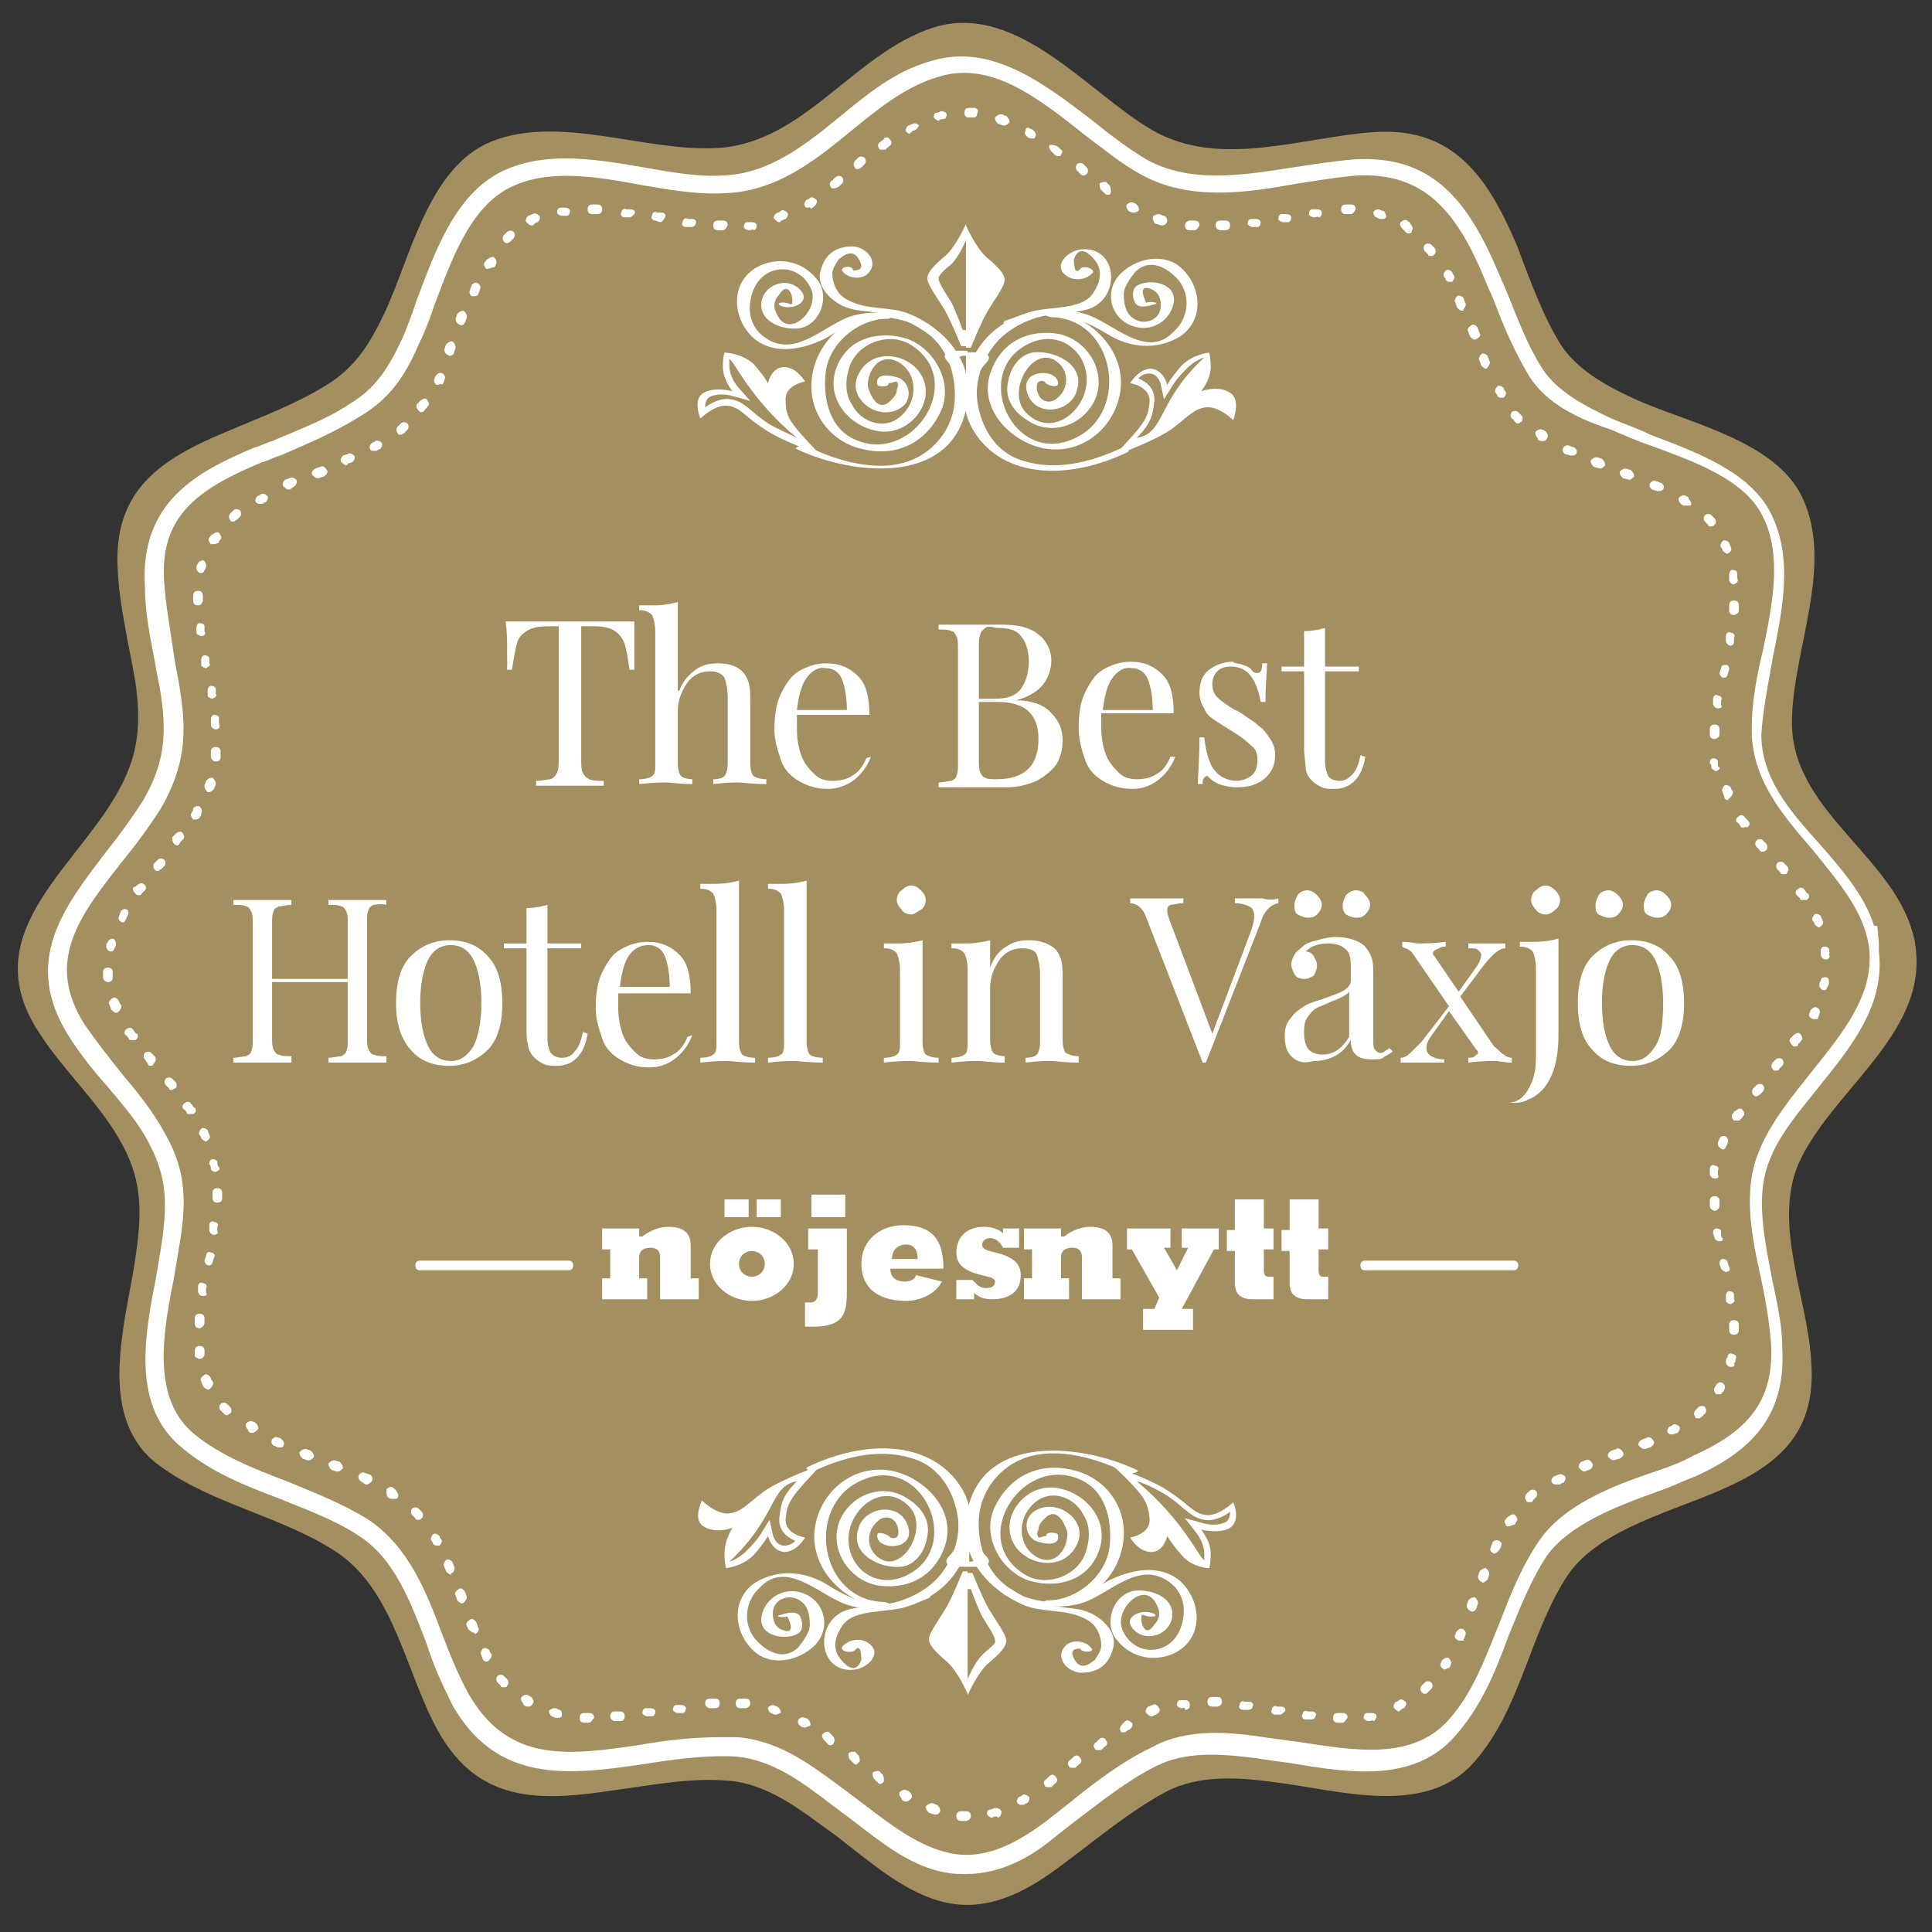 <?xml version="1.0" encoding="utf-8"?>
<!-- Generator: Adobe Illustrator 27.7.0, SVG Export Plug-In . SVG Version: 6.00 Build 0)  -->
<svg version="1.1" id="Layer_1" xmlns="http://www.w3.org/2000/svg" xmlns:xlink="http://www.w3.org/1999/xlink" x="0px" y="0px"
	 viewBox="0 0 120 120" style="enable-background:new 0 0 120 120;" xml:space="preserve">
<rect x="0" y="0" width="120" height="120" fill="#333333" stroke="none"/>
<style type="text/css">
	.st0{fill:#A38F5F;}
	.st1{fill:#FFFFFF;}
</style>
<path class="st0" d="M119,59c-0.6-5.5-7.7-8.3-7.7-14.1c0-4.5,2.7-9.8,0.6-14.1c-1.7-3.4-6.9-4.5-10.1-5.9c-1.8-0.8-3.7-1.8-4.8-3.4
	c-1.2-1.9-2-4.2-2.8-6.3c-1.8-4.2-3.9-7.3-8.8-7c-4.5,0.3-9.6,2.3-13.8-0.1c-4-2.3-8.4-8-13.6-6.4C53,3.3,49.9,9,44.4,9.2
	C40,9.4,34.7,7.1,30.5,8.8c-3.9,1.6-5,7.2-6.6,10.6c-0.9,1.9-1.8,3.4-3.6,4.5c-1.9,1.2-4.1,2-6.2,2.9c-4.1,1.7-7,3.6-6.8,8.4
	C7.4,37.6,8,40,8.4,42.3c0.4,2.8,0.2,4.7-1.2,7.1c-2.8,4.8-8.7,8.7-4.8,14.7c1.6,2.5,3.8,4.4,5.2,7c1.3,2.4,1.2,4.4,0.8,7.1
	c-0.6,4-2.4,9.6,1.2,12.6c3.3,2.6,7.8,3.3,11.3,5.6c3.6,2.4,4.3,7.5,6.3,11.1c2.5,4.5,6.3,4.4,10.9,3.7c2.3-0.3,4.7-0.8,7.1-0.6
	c2.6,0.2,4.6,1.9,6.7,3.4c2.1,1.6,4.4,3.7,7,4.2c2.5,0.5,4.8-0.7,6.7-2.1c2.2-1.6,4.4-3.5,6.8-4.8c2.1-1.1,4.6-0.9,6.8-0.6
	c4,0.5,9.4,2.2,12.4-1.3c2.9-3.3,3.4-8,5.8-11.6c2-2.9,6.8-4,9.8-5.4c3.6-1.6,5.6-3.7,5.3-7.8c-0.2-3.9-2.4-8.5-0.8-12.3
	C113.7,67.8,119.6,64.3,119,59C118.7,56.5,119,59.2,119,59"/>
<path class="st1" d="M60,116.4c-0.4,0-0.8,0-1.3-0.1c-2.2-0.4-4-1.9-5.7-3.2c-0.4-0.3-0.8-0.6-1.2-0.9l-0.4-0.3
	c-1.7-1.3-3.5-2.6-5.7-2.8c-2-0.1-4,0.2-5.9,0.5l-0.7,0.1c-4.3,0.6-8.4,0.8-11-3.8c-0.6-1.2-1.2-2.5-1.6-3.8c-1-2.6-2-5.3-4.2-6.7
	c-1.5-1-3.2-1.6-4.9-2.3c-2.1-0.8-4.2-1.6-6-3.1C8.1,87.4,9,82.9,9.7,79.3c0.1-0.6,0.2-1.2,0.3-1.8c0.4-2.6,0.4-4.3-0.7-6.4
	c-0.7-1.4-1.7-2.5-2.7-3.7c-0.8-0.9-1.6-1.9-2.3-3c-3-4.7-0.3-8.1,2.3-11.5c0.8-1,1.6-2.1,2.3-3.2c1.2-2.1,1.5-3.8,1.1-6.5
	c-0.1-0.7-0.3-1.5-0.4-2.2C9.3,39.5,9,37.9,9,36.4c-0.3-5.2,3.2-7.1,6.8-8.6c0.4-0.1,0.7-0.3,1.1-0.4c1.6-0.7,3.3-1.3,4.8-2.3
	c1.7-1,2.5-2.4,3.3-4.1c0.3-0.7,0.6-1.5,0.9-2.4c1.2-3.2,2.5-6.8,5.6-8.1c2.6-1.1,5.6-0.6,8.5-0.1c1.7,0.3,3.4,0.6,4.9,0.5
	c2.8-0.1,5-1.8,7.2-3.6c1.7-1.4,3.5-2.9,5.7-3.5C61.6,2.6,65,5.3,68,7.6c1.1,0.9,2.2,1.7,3.2,2.3c2.7,1.5,5.9,1,9.1,0.5
	c1.3-0.2,2.6-0.4,3.8-0.5c4.9-0.3,7.1,2.6,9,7.1c0.2,0.5,0.4,0.9,0.6,1.4c0.6,1.5,1.2,3.1,2.1,4.5s2.6,2.3,4.3,3.1
	c0.7,0.3,1.6,0.6,2.4,1c2.9,1.1,6.2,2.3,7.5,4.9c1.4,2.8,0.7,6,0.1,9c-0.3,1.7-0.6,3.2-0.7,4.7c0,2.7,1.7,4.7,3.6,6.8
	c1.4,1.6,2.8,3.2,3.4,5.1h0.2l0.1,1.1v0.1v0.4l0,0l0,0c0.4,3.4-1.8,6-3.8,8.5c-1.2,1.5-2.4,2.9-3,4.5c-0.9,2.2-0.3,4.9,0.2,7.5
	c0.3,1.4,0.6,2.8,0.6,4.1c0.2,3.8-1.4,6.2-5.4,8c-0.8,0.3-1.6,0.7-2.5,1c-2.5,0.9-5.3,2-6.7,3.9c-1,1.5-1.7,3.3-2.4,5
	c-0.8,2.2-1.7,4.4-3.3,6.2c-2.6,3-6.7,2.3-10.3,1.7c-0.8-0.1-1.5-0.2-2.1-0.3c-2.4-0.3-4.4-0.4-6.2,0.5c-1.8,0.9-3.4,2.2-5,3.4
	c-0.5,0.4-0.9,0.7-1.4,1.1C64.2,115.2,62.3,116.4,60,116.4z M44.7,107.9c0.4,0,0.7,0,1.1,0c2.5,0.2,4.4,1.6,6.3,3l0.4,0.3
	c0.4,0.3,0.8,0.6,1.2,0.9c1.7,1.3,3.4,2.6,5.3,3c2.3,0.5,4.4-0.8,6-2c0.5-0.4,0.9-0.7,1.4-1.1c1.6-1.3,3.3-2.6,5.2-3.5
	c2.2-1.2,4.9-0.9,6.9-0.6c0.7,0.1,1.4,0.2,2.2,0.3c3.3,0.5,7,1.2,9.3-1.4c1.5-1.7,2.2-3.7,3.1-5.9c0.7-1.8,1.4-3.6,2.5-5.2
	c1.5-2.2,4.5-3.4,7.2-4.3c0.9-0.3,1.7-0.6,2.4-1c3.6-1.6,5-3.6,4.8-7c-0.1-1.2-0.3-2.5-0.6-3.9c-0.6-2.7-1.2-5.6-0.1-8.1
	c0.7-1.7,2-3.3,3.2-4.8c2-2.5,3.9-4.8,3.6-7.7l0,0c-0.3-2.3-1.9-4.1-3.5-6.1c-1.9-2.2-3.8-4.4-3.8-7.5c0-1.6,0.3-3.3,0.7-4.9
	c0.6-2.9,1.2-5.9,0-8.3c-1.1-2.3-4.2-3.4-6.9-4.4c-0.9-0.3-1.8-0.7-2.5-1c-2.1-0.7-4-1.6-5.1-3.3c-0.9-1.5-1.6-3.1-2.2-4.7
	c-0.2-0.5-0.4-0.9-0.6-1.4c-1.7-4.1-3.7-6.6-7.9-6.4c-1.2,0.1-2.4,0.3-3.7,0.5c-3.3,0.6-6.8,1.1-9.8-0.6c-1.1-0.6-2.2-1.5-3.4-2.4
	c-2.9-2.3-5.9-4.7-9.2-3.6c-2,0.6-3.7,2-5.3,3.3C50.6,10,48.2,11.9,45,12c-1.6,0.1-3.4-0.2-5.1-0.5c-2.7-0.5-5.6-1-7.9,0
	c-2.7,1.1-3.9,4.5-5,7.4c-0.3,0.9-0.6,1.7-1,2.5c-0.8,1.9-1.8,3.4-3.7,4.5c-1.6,1-3.3,1.7-4.9,2.4c-0.4,0.1-0.7,0.3-1.1,0.4
	c-4.1,1.7-6.4,3.4-6.1,7.5c0.1,1.5,0.4,3,0.6,4.5c0.1,0.7,0.3,1.5,0.4,2.3c0.4,2.5,0.3,4.6-1.2,7.2c-0.7,1.1-1.5,2.2-2.4,3.3
	C5,56.8,2.7,59.7,5.3,63.7c0.7,1,1.4,1.9,2.2,2.9c1,1.2,2,2.4,2.8,3.9c1.3,2.3,1.3,4.3,0.8,7.1c-0.1,0.6-0.2,1.2-0.3,1.8
	c-0.7,3.5-1.4,7.5,1.3,9.7c1.6,1.3,3.6,2.1,5.7,2.9c1.7,0.7,3.5,1.4,5.1,2.4c2.5,1.7,3.6,4.5,4.6,7.2c0.5,1.3,1,2.5,1.6,3.6
	c2.3,4,5.6,3.9,9.8,3.3l0.7-0.1C41.3,108.1,43,107.9,44.7,107.9z"/>
<g>
	<path class="st1" d="M113.4,59.4c-0.1,0-0.3-0.1-0.3-0.2v-0.1c0-0.2,0.1-0.3,0.2-0.3s0.3,0.1,0.3,0.2v0.1
		C113.7,59.2,113.6,59.3,113.4,59.4L113.4,59.4z"/>
	<path class="st1" d="M60,113.1L60,113.1c-0.1,0-0.2,0-0.3,0c-0.2,0-0.3-0.1-0.3-0.3c0-0.2,0.1-0.3,0.3-0.3c0.1,0,0.2,0,0.3,0
		c0.2,0,0.3,0.1,0.3,0.3S60.1,113.1,60,113.1z M61.6,112.9c-0.1,0-0.2-0.1-0.3-0.2c0-0.1,0-0.3,0.2-0.3c0.1,0,0.2-0.1,0.3-0.1
		s0.3,0,0.4,0.2c0,0.1,0,0.3-0.2,0.4C61.9,112.8,61.8,112.8,61.6,112.9C61.7,112.9,61.7,112.9,61.6,112.9z M58.1,112.7
		C58,112.7,58,112.7,58.1,112.7c-0.2,0-0.3-0.1-0.4-0.1c-0.1-0.1-0.2-0.2-0.2-0.4c0.1-0.1,0.2-0.2,0.4-0.2c0.1,0,0.2,0.1,0.3,0.1
		c0.1,0.1,0.2,0.2,0.2,0.4C58.3,112.7,58.2,112.7,58.1,112.7z M63.4,112.1c-0.1,0-0.2-0.1-0.2-0.1c-0.1-0.1,0-0.3,0.1-0.4
		c0.1,0,0.2-0.1,0.2-0.1c0.1-0.1,0.3,0,0.4,0.1c0.1,0.1,0,0.3-0.1,0.4c-0.1,0-0.2,0.1-0.2,0.1C63.5,112.1,63.5,112.1,63.4,112.1z
		 M56.3,111.9L56.3,111.9c-0.2,0-0.3-0.1-0.3-0.2c-0.1-0.1-0.2-0.3-0.1-0.4c0.1-0.1,0.3-0.2,0.4-0.1c0.1,0,0.2,0.1,0.2,0.1
		c0.1,0.1,0.2,0.3,0.1,0.4S56.4,111.9,56.3,111.9z M65.1,111c-0.1,0-0.2,0-0.2-0.1c-0.1-0.1-0.1-0.3,0.1-0.4l0.2-0.2
		c0.1-0.1,0.3-0.1,0.4,0.1c0.1,0.1,0.1,0.3-0.1,0.4l-0.2,0.2C65.2,111,65.1,111,65.1,111z M54.7,110.8c-0.1,0-0.1,0-0.2-0.1
		l-0.2-0.2c-0.1-0.1-0.1-0.3-0.1-0.4c0.1-0.1,0.3-0.1,0.4-0.1l0.2,0.2c0.1,0.1,0.1,0.3,0.1,0.4C54.9,110.7,54.8,110.8,54.7,110.8z
		 M66.6,109.8c-0.1,0-0.2,0-0.2-0.1c-0.1-0.1-0.1-0.3,0.1-0.4l0.2-0.2c0.1-0.1,0.3-0.1,0.4,0.1c0.1,0.1,0.1,0.3-0.1,0.4l-0.2,0.2
		C66.7,109.8,66.7,109.8,66.6,109.8z M53.2,109.6c-0.1,0-0.1,0-0.2-0.1l-0.2-0.2c-0.1-0.1-0.1-0.3-0.1-0.4c0.1-0.1,0.3-0.1,0.4-0.1
		l0.2,0.2c0.1,0.1,0.1,0.3,0.1,0.4C53.3,109.5,53.2,109.6,53.2,109.6z M68.2,108.7c-0.1,0-0.2,0-0.2-0.1c-0.1-0.1-0.1-0.3,0.1-0.4
		l0.2-0.2c0.1-0.1,0.3-0.1,0.4,0.1c0.1,0.1,0.1,0.3-0.1,0.4l-0.2,0.2C68.3,108.7,68.2,108.7,68.2,108.7z M51.6,108.4
		c-0.1,0-0.1,0-0.2-0.1l-0.2-0.2c-0.1-0.1-0.2-0.3-0.1-0.4c0.1-0.1,0.3-0.2,0.4-0.1l0.2,0.2c0.1,0.1,0.2,0.3,0.1,0.4
		C51.8,108.3,51.7,108.4,51.6,108.4z M69.8,107.6c-0.1,0-0.2,0-0.2-0.1c-0.1-0.1,0-0.3,0.1-0.4l0.2-0.2c0.1-0.1,0.3,0,0.4,0.1
		s0,0.3-0.1,0.4l-0.2,0.1C69.9,107.6,69.8,107.6,69.8,107.6z M50,107.3L50,107.3c-0.2,0-0.3-0.1-0.3-0.1c-0.1-0.1-0.2-0.2-0.1-0.4
		c0.1-0.1,0.2-0.2,0.4-0.1c0.1,0,0.2,0.1,0.2,0.1c0.1,0.1,0.2,0.3,0.1,0.4C50.2,107.2,50.1,107.3,50,107.3z M36.6,107L36.6,107
		c-0.1,0-0.2,0-0.3,0c-0.2,0-0.3-0.1-0.3-0.3c0-0.2,0.1-0.3,0.3-0.3c0.1,0,0.2,0,0.3,0c0.2,0,0.3,0.1,0.3,0.3
		C36.8,106.8,36.7,107,36.6,107z M83.4,107L83.4,107c-0.1,0-0.2,0-0.3,0c-0.2,0-0.3-0.1-0.3-0.3c0-0.2,0.1-0.3,0.3-0.3
		c0.1,0,0.2,0,0.3,0c0.2,0,0.3,0.1,0.3,0.3C83.6,106.8,83.5,107,83.4,107z M38.2,106.9c-0.1,0-0.3-0.1-0.3-0.3
		c0-0.2,0.1-0.3,0.3-0.3c0.1,0,0.2,0,0.3,0c0.2,0,0.3,0.1,0.3,0.3c0,0.2-0.1,0.3-0.3,0.3C38.5,106.9,38.4,106.9,38.2,106.9
		C38.3,106.9,38.3,106.9,38.2,106.9z M85,106.9c-0.1,0-0.3-0.1-0.3-0.2c0-0.2,0.1-0.3,0.2-0.3s0.2,0,0.3,0c0.2,0,0.3,0.1,0.3,0.2
		s-0.1,0.3-0.2,0.3C85.3,106.8,85.2,106.9,85,106.9C85.1,106.9,85,106.9,85,106.9z M81.4,106.8L81.4,106.8h-0.3
		c-0.2,0-0.3-0.2-0.2-0.3c0-0.2,0.2-0.3,0.3-0.2h0.3c0.2,0,0.3,0.2,0.2,0.3C81.7,106.7,81.6,106.8,81.4,106.8z M34.6,106.7
		L34.6,106.7c-0.2,0-0.3-0.1-0.3-0.1c-0.1,0-0.2-0.2-0.2-0.3c0-0.1,0.2-0.2,0.3-0.2s0.2,0,0.3,0.1c0.2,0,0.2,0.2,0.2,0.3
		C34.9,106.7,34.8,106.7,34.6,106.7z M40.2,106.6c-0.1,0-0.3-0.1-0.3-0.2c0-0.2,0.1-0.3,0.2-0.3h0.3c0.2,0,0.3,0.1,0.3,0.2
		c0,0.2-0.1,0.3-0.2,0.3H40.2L40.2,106.6z M71.5,106.6c-0.1,0-0.2-0.1-0.3-0.2c-0.1-0.1,0-0.3,0.1-0.4c0.1,0,0.2-0.1,0.3-0.1
		c0.1-0.1,0.3,0,0.4,0.2c0.1,0.1,0,0.3-0.2,0.4c-0.1,0-0.2,0.1-0.2,0.1C71.6,106.6,71.5,106.6,71.5,106.6z M79.5,106.5L79.5,106.5
		h-0.3c-0.2,0-0.3-0.2-0.2-0.3c0-0.2,0.2-0.3,0.3-0.2h0.3c0.2,0,0.3,0.2,0.2,0.3C79.7,106.4,79.6,106.5,79.5,106.5z M48.2,106.5
		C48.2,106.5,48.1,106.4,48.2,106.5c-0.2,0-0.3-0.1-0.3-0.1c-0.1,0-0.2-0.2-0.2-0.3c0-0.1,0.2-0.2,0.3-0.2s0.2,0.1,0.3,0.1
		c0.1,0.1,0.2,0.2,0.2,0.4C48.4,106.4,48.3,106.5,48.2,106.5z M42.1,106.4c-0.1,0-0.3-0.1-0.3-0.2c0-0.2,0.1-0.3,0.2-0.3h0.3
		c0.2,0,0.3,0.1,0.3,0.2c0,0.2-0.1,0.3-0.2,0.3H42.1L42.1,106.4z M86.9,106.3c-0.1,0-0.2-0.1-0.3-0.2c-0.1-0.1,0-0.3,0.1-0.4
		c0.1,0,0.2-0.1,0.2-0.1c0.1-0.1,0.3,0,0.4,0.1s0,0.3-0.1,0.4C87.1,106.1,87,106.2,86.9,106.3C87,106.3,87,106.3,86.9,106.3z
		 M77.5,106.2L77.5,106.2h-0.3c-0.2,0-0.3-0.2-0.2-0.3c0-0.2,0.2-0.3,0.3-0.2h0.3c0.2,0,0.3,0.2,0.2,0.3
		C77.8,106.1,77.7,106.2,77.5,106.2z M44.1,106.1c-0.1,0-0.3-0.1-0.3-0.3c0-0.2,0.1-0.3,0.3-0.3c0.1,0,0.2,0,0.3,0
		c0.2,0,0.3,0.1,0.3,0.3c0,0.2-0.1,0.3-0.3,0.3C44.3,106.1,44.2,106.1,44.1,106.1L44.1,106.1z M46.3,106.1L46.3,106.1
		c-0.1,0-0.2,0-0.3,0c-0.2,0-0.3-0.1-0.3-0.3c0-0.2,0.1-0.3,0.3-0.3c0.1,0,0.2,0,0.3,0c0.2,0,0.3,0.1,0.3,0.3S46.4,106.1,46.3,106.1
		z M73.4,106.1c-0.1,0-0.3-0.1-0.3-0.2c0-0.2,0.1-0.3,0.2-0.3s0.2,0,0.3,0c0.2,0,0.3,0.1,0.3,0.3c0,0.2-0.1,0.3-0.3,0.3
		C73.6,106,73.5,106.1,73.4,106.1L73.4,106.1z M32.8,106L32.8,106c-0.2,0-0.3-0.1-0.3-0.2c-0.1-0.1-0.2-0.3-0.1-0.4
		c0.1-0.1,0.3-0.2,0.4-0.1c0.1,0,0.1,0.1,0.2,0.1c0.1,0.1,0.2,0.3,0.1,0.4C33,106,32.9,106,32.8,106z M75.6,106L75.6,106
		c-0.1,0-0.2,0-0.3,0c-0.2,0-0.3-0.1-0.3-0.3c0-0.2,0.1-0.3,0.3-0.3c0.1,0,0.2,0,0.3,0c0.2,0,0.3,0.1,0.3,0.3S75.7,106,75.6,106z
		 M88.5,105.2c-0.1,0-0.1,0-0.2-0.1s-0.1-0.3,0-0.4s0.1-0.1,0.2-0.2s0.3-0.1,0.4,0s0.1,0.3,0,0.4s-0.1,0.1-0.2,0.2
		C88.6,105.2,88.6,105.2,88.5,105.2z M31.3,104.8c-0.1,0-0.2,0-0.2-0.1c-0.1-0.1-0.1-0.1-0.2-0.2s-0.1-0.3,0-0.4s0.3-0.1,0.4,0
		s0.1,0.1,0.2,0.2s0.1,0.3,0,0.4C31.5,104.8,31.4,104.8,31.3,104.8z M89.7,103.7C89.6,103.7,89.6,103.7,89.7,103.7
		c-0.2-0.1-0.3-0.3-0.2-0.4c0-0.1,0.1-0.2,0.1-0.2c0.1-0.1,0.3-0.2,0.4-0.1s0.2,0.3,0.1,0.4c0,0.1-0.1,0.2-0.1,0.2
		C89.9,103.6,89.8,103.7,89.7,103.7z M30.2,103.2c-0.1,0-0.2-0.1-0.2-0.1c0-0.1-0.1-0.2-0.1-0.3c-0.1-0.1,0-0.3,0.1-0.4
		s0.3,0,0.4,0.1c0,0.1,0.1,0.2,0.1,0.2c0.1,0.1,0,0.3-0.1,0.4C30.3,103.2,30.3,103.2,30.2,103.2z M90.6,101.9L90.6,101.9
		c-0.2-0.1-0.3-0.2-0.2-0.4c0-0.1,0.1-0.2,0.1-0.2c0.1-0.1,0.2-0.2,0.4-0.1c0.1,0.1,0.2,0.2,0.1,0.4c0,0.1-0.1,0.2-0.1,0.3
		C90.8,101.9,90.7,101.9,90.6,101.9z M29.4,101.4c-0.1,0-0.2-0.1-0.3-0.2L29,101c-0.1-0.1,0-0.3,0.2-0.4c0.1-0.1,0.3,0,0.4,0.2
		l0.1,0.3c0.1,0.1,0,0.3-0.2,0.4C29.5,101.4,29.4,101.4,29.4,101.4z M91.4,100.1L91.4,100.1c-0.2-0.1-0.3-0.2-0.3-0.4l0.1-0.3
		c0.1-0.1,0.2-0.2,0.4-0.2c0.1,0.1,0.2,0.2,0.2,0.4l-0.1,0.3C91.6,100.1,91.5,100.1,91.4,100.1z M28.7,99.6c-0.1,0-0.2-0.1-0.3-0.2
		l-0.1-0.3c-0.1-0.1,0-0.3,0.2-0.4c0.1-0.1,0.3,0,0.4,0.2l0.1,0.3C29,99.3,28.9,99.5,28.7,99.6C28.8,99.6,28.7,99.6,28.7,99.6z
		 M92.1,98.3L92.1,98.3c-0.2-0.1-0.3-0.2-0.3-0.4l0.1-0.3c0.1-0.1,0.2-0.2,0.4-0.2c0.1,0.1,0.2,0.2,0.2,0.4l-0.1,0.3
		C92.3,98.2,92.2,98.3,92.1,98.3z M28,97.8c-0.1,0-0.2-0.1-0.3-0.2c0-0.1-0.1-0.2-0.1-0.3c-0.1-0.1,0-0.3,0.1-0.4s0.3,0,0.4,0.1
		c0,0.1,0.1,0.2,0.1,0.3c0.1,0.1,0,0.3-0.1,0.4C28,97.7,28,97.8,28,97.8z M92.8,96.5L92.8,96.5c-0.2-0.1-0.3-0.2-0.2-0.4
		c0-0.1,0.1-0.2,0.1-0.3c0.1-0.1,0.2-0.2,0.4-0.1s0.2,0.2,0.1,0.4c0,0.1-0.1,0.2-0.1,0.2C93,96.4,92.9,96.5,92.8,96.5z M27.1,96
		c-0.1,0-0.2-0.1-0.2-0.1c0-0.1-0.1-0.2-0.1-0.2c-0.1-0.1,0-0.3,0.1-0.4s0.3,0,0.4,0.1c0,0.1,0.1,0.2,0.1,0.2c0.1,0.1,0,0.3-0.1,0.4
		C27.2,96,27.2,96,27.1,96z M93.8,94.8c-0.1,0-0.1,0-0.2,0c-0.1-0.1-0.2-0.3-0.1-0.4s0.1-0.2,0.2-0.2c0.1-0.1,0.3-0.2,0.4-0.1
		s0.2,0.3,0.1,0.4s-0.1,0.2-0.1,0.2C93.9,94.7,93.8,94.8,93.8,94.8z M26,94.4c-0.1,0-0.2,0-0.2-0.1c-0.1-0.1-0.1-0.1-0.2-0.2
		s-0.1-0.3,0-0.4s0.3-0.1,0.4,0s0.1,0.1,0.2,0.2s0.1,0.3,0,0.4C26.1,94.4,26,94.4,26,94.4z M95,93.3c-0.1,0-0.2,0-0.2-0.1
		c-0.1-0.1-0.1-0.3,0-0.4s0.1-0.1,0.2-0.2s0.3-0.1,0.4,0s0.1,0.3,0,0.4s-0.1,0.1-0.2,0.2C95.2,93.3,95.1,93.3,95,93.3z M24.5,93.1
		c-0.1,0-0.1,0-0.2,0S24.1,93,24.1,93C24,92.9,24,92.7,24,92.5c0.1-0.1,0.3-0.2,0.4-0.1s0.2,0.1,0.2,0.2c0.1,0.1,0.2,0.3,0.1,0.4
		C24.7,93.1,24.6,93.1,24.5,93.1z M96.6,92.2c-0.1,0-0.2-0.1-0.2-0.1c-0.1-0.1,0-0.3,0.1-0.4c0.1,0,0.2-0.1,0.3-0.1
		c0.1-0.1,0.3,0,0.4,0.1s0,0.3-0.1,0.4c-0.1,0-0.2,0.1-0.2,0.1C96.7,92.2,96.7,92.2,96.6,92.2z M22.8,92.2h-0.1L22.4,92
		c-0.1-0.1-0.2-0.2-0.1-0.4c0.1-0.1,0.2-0.2,0.4-0.1l0.3,0.1c0.1,0.1,0.2,0.2,0.1,0.4C23,92.1,22.9,92.2,22.8,92.2z M21,91.4h-0.1
		l-0.3-0.1c-0.1-0.1-0.2-0.2-0.2-0.4c0.1-0.1,0.2-0.2,0.4-0.2l0.3,0.1c0.1,0.1,0.2,0.2,0.2,0.4C21.2,91.3,21.1,91.4,21,91.4z
		 M98.4,91.4c-0.1,0-0.2-0.1-0.3-0.2c-0.1-0.1,0-0.3,0.1-0.4c0.1,0,0.2-0.1,0.3-0.1c0.1-0.1,0.3,0,0.4,0.2c0.1,0.1,0,0.3-0.2,0.4
		C98.6,91.3,98.5,91.4,98.4,91.4C98.5,91.4,98.4,91.4,98.4,91.4z M19.2,90.7h-0.1l-0.3-0.1c-0.1-0.1-0.2-0.2-0.2-0.4
		c0.1-0.1,0.2-0.2,0.4-0.2l0.3,0.1c0.1,0.1,0.2,0.2,0.2,0.4C19.4,90.6,19.3,90.7,19.2,90.7z M100.2,90.7c-0.1,0-0.2-0.1-0.3-0.2
		c-0.1-0.1,0-0.3,0.2-0.4l0.3-0.1c0.1-0.1,0.3,0,0.4,0.2c0.1,0.1,0,0.3-0.2,0.4L100.2,90.7C100.3,90.7,100.3,90.7,100.2,90.7z
		 M102.1,90c-0.1,0-0.2-0.1-0.3-0.2c-0.1-0.1,0-0.3,0.2-0.4c0.1,0,0.2-0.1,0.3-0.1c0.1-0.1,0.3,0,0.4,0.2c0.1,0.1,0,0.3-0.2,0.4
		C102.4,89.9,102.3,90,102.1,90C102.1,90,102.1,90,102.1,90z M17.4,89.9h-0.1c-0.1,0-0.2-0.1-0.3-0.1c-0.1-0.1-0.2-0.2-0.1-0.4
		c0.1-0.1,0.2-0.2,0.4-0.1c0.1,0,0.2,0.1,0.2,0.1c0.1,0.1,0.2,0.2,0.1,0.4C17.6,89.9,17.5,89.9,17.4,89.9z M103.8,89.1
		c-0.1,0-0.2-0.1-0.2-0.1c-0.1-0.1,0-0.3,0.1-0.4c0.1,0,0.2-0.1,0.2-0.1c0.1-0.1,0.3,0,0.4,0.1s0,0.3-0.1,0.4
		C104.1,89,104,89.1,103.8,89.1C103.9,89.1,103.9,89.1,103.8,89.1z M15.7,89h-0.1c-0.1,0-0.2-0.1-0.2-0.2c-0.1-0.1-0.2-0.3-0.1-0.4
		c0.1-0.1,0.3-0.2,0.4-0.1c0.1,0,0.2,0.1,0.2,0.1c0.1,0.1,0.2,0.3,0.1,0.4C15.8,89,15.7,89,15.7,89z M105.5,88.1
		c-0.1,0-0.2,0-0.2-0.1c-0.1-0.1-0.1-0.3,0-0.4s0.1-0.1,0.2-0.2s0.3-0.1,0.4,0s0.1,0.3,0,0.4s-0.1,0.1-0.2,0.2
		C105.6,88.1,105.5,88.1,105.5,88.1z M14.1,87.9c-0.1,0-0.1,0-0.2-0.1c-0.1-0.1-0.1-0.1-0.2-0.2c-0.1-0.1-0.1-0.3,0-0.4
		s0.3-0.1,0.4,0c0.1,0.1,0.1,0.1,0.2,0.2c0.1,0.1,0.1,0.3,0,0.4C14.2,87.8,14.2,87.9,14.1,87.9z M106.8,86.6c-0.1,0-0.1,0-0.2,0
		c-0.1-0.1-0.2-0.3-0.1-0.4c0-0.1,0.1-0.1,0.1-0.2c0.1-0.1,0.2-0.2,0.4-0.1c0.1,0.1,0.2,0.2,0.1,0.4c0,0.1-0.1,0.2-0.2,0.2
		C107,86.6,106.9,86.6,106.8,86.6z M12.9,86.3c-0.1,0-0.2-0.1-0.3-0.2c0-0.1-0.1-0.2-0.1-0.3c-0.1-0.1,0-0.3,0.2-0.4
		c0.1-0.1,0.3,0,0.4,0.2c0,0.1,0.1,0.2,0.1,0.2c0.1,0.1,0,0.3-0.1,0.4C13,86.3,13,86.3,12.9,86.3z M107.5,84.9L107.5,84.9
		c-0.2,0-0.3-0.2-0.3-0.3c0-0.1,0-0.2,0.1-0.3c0-0.2,0.2-0.3,0.3-0.2c0.2,0,0.3,0.2,0.2,0.3c0,0.1,0,0.2-0.1,0.3
		C107.8,84.8,107.7,84.9,107.5,84.9z M12.4,84.4c-0.1,0-0.3-0.1-0.3-0.2s0-0.2,0-0.3c0-0.2,0.1-0.3,0.3-0.3s0.3,0.1,0.3,0.3
		c0,0.1,0,0.2,0,0.3C12.7,84.2,12.6,84.4,12.4,84.4C12.5,84.4,12.5,84.4,12.4,84.4z M107.7,82.9c-0.2,0-0.3-0.1-0.3-0.3
		c0-0.1,0-0.2,0-0.3c0-0.2,0.1-0.3,0.3-0.3c0.2,0,0.3,0.1,0.3,0.3c0,0.1,0,0.2,0,0.3C108,82.8,107.9,82.9,107.7,82.9L107.7,82.9z
		 M12.4,82.5L12.4,82.5c-0.2,0-0.3-0.1-0.3-0.3c0-0.1,0-0.2,0-0.3c0-0.2,0.1-0.3,0.3-0.3s0.3,0.1,0.3,0.3c0,0.1,0,0.2,0,0.3
		S12.5,82.5,12.4,82.5z M107.5,81c-0.1,0-0.3-0.1-0.3-0.2s0-0.2,0-0.3c0-0.2,0.1-0.3,0.2-0.3c0.2,0,0.3,0.1,0.3,0.2s0,0.2,0,0.3
		C107.8,80.8,107.7,80.9,107.5,81C107.6,81,107.6,81,107.5,81z M12.6,80.5L12.6,80.5c-0.2,0-0.3-0.2-0.3-0.3v-0.3
		c0-0.2,0.2-0.3,0.3-0.2c0.2,0,0.3,0.2,0.2,0.3v0.3C12.9,80.4,12.8,80.5,12.6,80.5z M107.2,79c-0.1,0-0.2-0.1-0.3-0.2l-0.1-0.3
		c0-0.2,0.1-0.3,0.2-0.3c0.2,0,0.3,0.1,0.3,0.2l0.1,0.3C107.5,78.9,107.4,79,107.2,79L107.2,79z M13,78.6
		C12.9,78.6,12.9,78.6,13,78.6c-0.2,0-0.3-0.2-0.3-0.3l0.1-0.3c0-0.2,0.2-0.3,0.3-0.2c0.2,0,0.3,0.2,0.2,0.3l-0.1,0.3
		C13.2,78.5,13.1,78.6,13,78.6z M106.8,77.1c-0.1,0-0.3-0.1-0.3-0.2l-0.1-0.3c0-0.2,0.1-0.3,0.2-0.3c0.2,0,0.3,0.1,0.3,0.2v0.3
		C107.1,77,107,77.1,106.8,77.1L106.8,77.1z M13.3,76.7L13.3,76.7c-0.2,0-0.3-0.2-0.3-0.3v-0.3c0-0.2,0.2-0.3,0.3-0.2
		c0.2,0,0.3,0.2,0.2,0.3v0.3C13.6,76.6,13.4,76.7,13.3,76.7z M106.5,75.2c-0.1,0-0.3-0.1-0.3-0.3c0-0.1,0-0.2,0-0.3
		c0-0.2,0.1-0.3,0.3-0.3c0.2,0,0.3,0.1,0.3,0.3c0,0.1,0,0.2,0,0.3S106.7,75.2,106.5,75.2L106.5,75.2z M13.5,74.7L13.5,74.7
		c-0.2,0-0.3-0.1-0.3-0.3c0-0.1,0-0.2,0-0.3c0-0.2,0.1-0.3,0.3-0.3s0.3,0.1,0.3,0.3c0,0.1,0,0.2,0,0.3
		C13.8,74.6,13.7,74.7,13.5,74.7z M106.5,73.2L106.5,73.2c-0.2,0-0.3-0.2-0.3-0.3c0-0.1,0-0.2,0-0.3c0-0.2,0.2-0.3,0.3-0.2
		c0.2,0,0.3,0.2,0.2,0.3c0,0.1,0,0.2,0,0.3C106.8,73.1,106.7,73.2,106.5,73.2z M13.4,72.8c-0.1,0-0.3-0.1-0.3-0.2s0-0.2-0.1-0.3
		c0-0.2,0.1-0.3,0.2-0.3c0.2,0,0.3,0.1,0.3,0.2s0,0.2,0.1,0.3C13.7,72.6,13.6,72.7,13.4,72.8L13.4,72.8z M107,71.4L107,71.4
		c-0.2-0.1-0.3-0.2-0.3-0.4c0-0.1,0.1-0.2,0.1-0.3c0.1-0.1,0.2-0.2,0.4-0.1c0.1,0.1,0.2,0.2,0.1,0.4c0,0.1-0.1,0.2-0.1,0.2
		C107.2,71.3,107.1,71.4,107,71.4z M12.8,70.9c-0.1,0-0.2-0.1-0.3-0.2c0-0.1-0.1-0.2-0.1-0.2c-0.1-0.1,0-0.3,0.1-0.4s0.3,0,0.4,0.1
		c0,0.1,0.1,0.2,0.1,0.3C13.1,70.6,13,70.8,12.8,70.9C12.9,70.9,12.9,70.9,12.8,70.9z M107.9,69.6c-0.1,0-0.1,0-0.2,0
		c-0.1-0.1-0.2-0.3-0.1-0.4s0.1-0.2,0.2-0.2c0.1-0.1,0.3-0.2,0.4-0.1s0.2,0.3,0.1,0.4s-0.1,0.2-0.2,0.2
		C108.1,69.6,108,69.6,107.9,69.6z M11.8,69.2c-0.1,0-0.2,0-0.2-0.1c-0.1-0.1-0.1-0.2-0.2-0.2c-0.1-0.1-0.1-0.3,0.1-0.4
		c0.1-0.1,0.3-0.1,0.4,0.1c0.1,0.1,0.1,0.2,0.2,0.2c0.1,0.1,0.1,0.3-0.1,0.4C11.9,69.2,11.9,69.2,11.8,69.2z M109.1,68.1
		c-0.1,0-0.1,0-0.2-0.1s-0.1-0.3,0-0.4s0.1-0.1,0.2-0.2s0.3-0.1,0.4,0s0.1,0.3,0,0.4s-0.1,0.1-0.2,0.2
		C109.2,68,109.2,68.1,109.1,68.1z M10.7,67.7c-0.1,0-0.2,0-0.2-0.1l-0.2-0.2c-0.1-0.1-0.1-0.3,0-0.4s0.3-0.1,0.4,0l0.2,0.2
		c0.1,0.1,0.1,0.3,0,0.4C10.8,67.6,10.7,67.7,10.7,67.7z M110.3,66.5c-0.1,0-0.1,0-0.2-0.1s-0.1-0.3,0-0.4l0.2-0.2
		c0.1-0.1,0.3-0.1,0.4,0s0.1,0.3,0,0.4l-0.2,0.2C110.5,66.5,110.4,66.5,110.3,66.5z M9.4,66.2c-0.1,0-0.2,0-0.2-0.1L9,65.8
		c-0.1-0.1-0.1-0.3,0-0.4s0.3-0.1,0.4,0l0.2,0.2c0.1,0.1,0.1,0.3,0,0.4C9.5,66.1,9.5,66.2,9.4,66.2z M111.5,65c-0.1,0-0.1,0-0.2-0.1
		s-0.2-0.3-0.1-0.4s0.1-0.1,0.2-0.2s0.3-0.2,0.4-0.1s0.2,0.3,0.1,0.4s-0.1,0.2-0.2,0.2C111.7,65,111.6,65,111.5,65z M8.2,64.6
		c-0.1,0-0.2,0-0.2-0.1c-0.1-0.1-0.1-0.2-0.2-0.2c-0.1-0.1-0.1-0.3,0.1-0.4C8,63.8,8.2,63.8,8.3,64c0.1,0.1,0.1,0.2,0.2,0.2
		c0.1,0.1,0.1,0.3-0.1,0.4C8.3,64.6,8.3,64.6,8.2,64.6z M112.6,63.3L112.6,63.3c-0.2-0.1-0.3-0.2-0.2-0.4c0-0.1,0.1-0.2,0.1-0.2
		c0.1-0.1,0.2-0.2,0.4-0.1c0.1,0.1,0.2,0.2,0.1,0.4c0,0.1-0.1,0.2-0.1,0.3C112.7,63.3,112.7,63.3,112.6,63.3z M7.2,62.9
		c-0.1,0-0.2-0.1-0.3-0.2c0-0.1-0.1-0.2-0.1-0.3c-0.1-0.1,0-0.3,0.2-0.4c0.1-0.1,0.3,0,0.4,0.2c0,0.1,0.1,0.2,0.1,0.2
		c0.1,0.1,0,0.3-0.1,0.4C7.3,62.9,7.3,62.9,7.2,62.9z M113.3,61.5C113.2,61.5,113.2,61.5,113.3,61.5c-0.2,0-0.3-0.2-0.3-0.3
		s0-0.2,0.1-0.3c0-0.2,0.2-0.2,0.3-0.2c0.2,0,0.2,0.2,0.2,0.3s0,0.2-0.1,0.3C113.5,61.4,113.4,61.5,113.3,61.5z M6.7,61
		c-0.1,0-0.3-0.1-0.3-0.3c0-0.1,0-0.2,0-0.3c0-0.2,0.1-0.3,0.3-0.3c0.2,0,0.3,0.1,0.3,0.3c0,0.1,0,0.2,0,0.3C7,60.9,6.9,61,6.7,61
		L6.7,61z M113.4,59.6c-0.1,0-0.3-0.1-0.3-0.3c0-0.1,0-0.2,0-0.2l0,0c0-0.2,0.1-0.3,0.2-0.3c0.2,0,0.3,0.1,0.3,0.2l0,0
		c0,0.1,0,0.2,0,0.3C113.7,59.4,113.6,59.6,113.4,59.6C113.5,59.6,113.4,59.6,113.4,59.6z M6.9,59.1C6.8,59.1,6.8,59.1,6.9,59.1
		c-0.2,0-0.3-0.2-0.3-0.3s0-0.2,0.1-0.3c0-0.1,0.2-0.2,0.3-0.2c0.1,0,0.2,0.2,0.2,0.3s0,0.2-0.1,0.3C7.1,59,7,59.1,6.9,59.1z
		 M113,57.6c-0.1,0-0.2-0.1-0.3-0.2c0-0.1-0.1-0.2-0.1-0.2c-0.1-0.1,0-0.3,0.1-0.4c0.1-0.1,0.3,0,0.4,0.1c0,0.1,0.1,0.2,0.1,0.3
		C113.3,57.3,113.2,57.5,113,57.6C113,57.6,113,57.6,113,57.6z M7.6,57.3L7.6,57.3c-0.2-0.1-0.3-0.2-0.2-0.4c0-0.1,0.1-0.2,0.1-0.3
		c0.1-0.1,0.2-0.2,0.4-0.1c0.1,0.1,0.1,0.3,0,0.4c0,0.1-0.1,0.2-0.1,0.2C7.8,57.2,7.7,57.3,7.6,57.3z M112,55.9
		c-0.1,0-0.2,0-0.2-0.1c-0.1-0.1-0.1-0.1-0.2-0.2c-0.1-0.1-0.1-0.3,0.1-0.4c0.1-0.1,0.3-0.1,0.4,0.1c0.1,0.1,0.1,0.2,0.2,0.2
		c0.1,0.1,0.1,0.3-0.1,0.4C112.1,55.9,112.1,55.9,112,55.9z M8.6,55.6c-0.1,0-0.1,0-0.2-0.1c-0.1-0.1-0.2-0.3-0.1-0.4
		c0.1,0,0.2-0.1,0.2-0.1c0.1-0.1,0.3-0.2,0.4-0.1C9.1,55,9.1,55.2,9,55.3s-0.1,0.1-0.2,0.2C8.8,55.6,8.7,55.6,8.6,55.6z M110.8,54.3
		c-0.1,0-0.2,0-0.2-0.1l-0.2-0.2c-0.1-0.1-0.1-0.3,0-0.4c0.1-0.1,0.3-0.1,0.4,0l0.2,0.2c0.1,0.1,0.1,0.3,0,0.4
		C111,54.3,110.9,54.3,110.8,54.3z M9.8,54.1c-0.1,0-0.1,0-0.2-0.1c-0.1-0.1-0.1-0.3,0-0.4l0.2-0.2c0.1-0.1,0.3-0.1,0.4,0
		c0.1,0.1,0.1,0.3,0,0.4L10,54C9.9,54,9.9,54.1,9.8,54.1z M109.5,52.9c-0.1,0-0.2,0-0.2-0.1l-0.2-0.2c-0.1-0.1-0.1-0.3,0-0.4
		c0.1-0.1,0.3-0.1,0.4,0l0.2,0.2c0.1,0.1,0.1,0.3,0,0.4C109.7,52.8,109.6,52.9,109.5,52.9z M11,52.5c-0.1,0-0.1,0-0.2-0.1
		c-0.1-0.1-0.1-0.3-0.1-0.4l0.2-0.2c0.1-0.1,0.3-0.2,0.4-0.1c0.1,0.1,0.2,0.3,0.1,0.4l-0.2,0.2C11.1,52.5,11.1,52.5,11,52.5z
		 M108.3,51.4c-0.1,0-0.2,0-0.2-0.1c-0.1-0.1-0.1-0.2-0.2-0.2c-0.1-0.1-0.1-0.3,0.1-0.4c0.1-0.1,0.3-0.1,0.4,0.1
		c0.1,0.1,0.1,0.1,0.2,0.2c0.1,0.1,0.1,0.3-0.1,0.4C108.4,51.3,108.4,51.4,108.3,51.4z M12.1,50.9c-0.1,0-0.1,0-0.1,0
		c-0.1-0.1-0.2-0.3-0.1-0.4c0-0.1,0.1-0.1,0.1-0.2v-0.1c0.1-0.1,0.3-0.2,0.4-0.1c0.1,0.1,0.2,0.2,0.1,0.4v0.1c0,0.1-0.1,0.1-0.1,0.2
		C12.3,50.9,12.2,50.9,12.1,50.9z M107.3,49.7c-0.1,0-0.2-0.1-0.2-0.2c0-0.1-0.1-0.2-0.1-0.3c-0.1-0.1,0-0.3,0.1-0.4
		c0.1-0.1,0.3,0,0.4,0.1c0,0.1,0.1,0.2,0.1,0.2c0.1,0.1,0,0.3-0.1,0.4C107.3,49.7,107.3,49.7,107.3,49.7z M13,49.2h-0.1
		c-0.1-0.1-0.2-0.2-0.2-0.4c0-0.1,0.1-0.2,0.1-0.3c0.1-0.1,0.2-0.2,0.4-0.2c0.1,0.1,0.2,0.2,0.2,0.4c0,0.1-0.1,0.2-0.1,0.3
		C13.2,49.1,13.1,49.2,13,49.2z M106.6,47.9c-0.1,0-0.2-0.1-0.3-0.2c0-0.1,0-0.2-0.1-0.3c0-0.2,0.1-0.3,0.2-0.3
		c0.2,0,0.3,0.1,0.3,0.2c0,0.1,0,0.2,0,0.3C106.9,47.7,106.8,47.8,106.6,47.9L106.6,47.9z M13.4,47.3L13.4,47.3
		c-0.2,0-0.3-0.2-0.3-0.3s0-0.2,0-0.3c0-0.2,0.1-0.3,0.3-0.3s0.3,0.1,0.3,0.3c0,0.1,0,0.2,0,0.3C13.7,47.2,13.6,47.3,13.4,47.3z
		 M106.5,45.9L106.5,45.9c-0.2,0-0.3-0.1-0.3-0.3c0-0.1,0-0.2,0-0.3c0-0.2,0.1-0.3,0.3-0.3c0.2,0,0.3,0.1,0.3,0.3c0,0.1,0,0.2,0,0.3
		C106.8,45.8,106.6,45.9,106.5,45.9z M13.4,45.3c-0.1,0-0.3-0.1-0.3-0.3c0-0.1,0-0.2,0-0.3c0-0.2,0.1-0.3,0.2-0.3
		c0.2,0,0.3,0.1,0.3,0.2c0,0.1,0,0.2,0,0.3C13.7,45.2,13.6,45.3,13.4,45.3L13.4,45.3z M106.7,44L106.7,44c-0.2,0-0.3-0.2-0.3-0.3
		v-0.3c0-0.2,0.2-0.3,0.3-0.2c0.2,0,0.3,0.2,0.2,0.3v0.3C107,43.9,106.9,44,106.7,44z M13.2,43.4c-0.1,0-0.3-0.1-0.3-0.2v-0.3
		c0-0.2,0.1-0.3,0.2-0.3c0.2,0,0.3,0.1,0.3,0.2v0.3C13.5,43.2,13.4,43.3,13.2,43.4L13.2,43.4z M107.1,42.1
		C107.1,42.1,107,42.1,107.1,42.1c-0.2,0-0.3-0.2-0.3-0.3l0.1-0.3c0-0.2,0.2-0.2,0.3-0.2c0.2,0,0.2,0.2,0.2,0.3l-0.1,0.3
		C107.3,42,107.2,42.1,107.1,42.1z M12.8,41.5c-0.1,0-0.3-0.1-0.3-0.2V41c0-0.2,0.1-0.3,0.2-0.3c0.2,0,0.3,0.1,0.3,0.2v0.3
		C13.1,41.3,13,41.4,12.8,41.5L12.8,41.5z M107.5,40.1C107.4,40.1,107.4,40.1,107.5,40.1c-0.2,0-0.3-0.2-0.3-0.3s0-0.2,0-0.3
		c0-0.2,0.2-0.3,0.3-0.2c0.2,0,0.3,0.2,0.2,0.3c0,0.1,0,0.2,0,0.3C107.7,40,107.6,40.1,107.5,40.1z M12.5,39.5
		c-0.1,0-0.3-0.1-0.3-0.2c0-0.1,0-0.2,0-0.3c0-0.2,0.1-0.3,0.2-0.3c0.2,0,0.3,0.1,0.3,0.2c0,0.1,0,0.2,0,0.3
		C12.8,39.4,12.7,39.5,12.5,39.5L12.5,39.5z M107.7,38.2L107.7,38.2c-0.2,0-0.3-0.1-0.3-0.3c0-0.1,0-0.2,0-0.3
		c0-0.2,0.1-0.3,0.3-0.3c0.2,0,0.3,0.1,0.3,0.3c0,0.1,0,0.2,0,0.3C108,38.1,107.8,38.2,107.7,38.2z M12.3,37.6
		c-0.2,0-0.3-0.1-0.3-0.3c0-0.1,0-0.2,0-0.3c0-0.2,0.1-0.3,0.3-0.3s0.3,0.1,0.3,0.3c0,0.1,0,0.2,0,0.3
		C12.6,37.4,12.5,37.6,12.3,37.6L12.3,37.6z M107.7,36.3c-0.1,0-0.3-0.1-0.3-0.3c0-0.1,0-0.2,0-0.3c0-0.2,0.1-0.3,0.2-0.3
		c0.2,0,0.3,0.1,0.3,0.2c0,0.1,0,0.2,0,0.3C108,36.1,107.9,36.2,107.7,36.3L107.7,36.3z M12.5,35.6C12.5,35.6,12.4,35.6,12.5,35.6
		c-0.2,0-0.3-0.2-0.3-0.3s0-0.2,0.1-0.3c0-0.1,0.2-0.2,0.3-0.2s0.2,0.2,0.2,0.3s0,0.2-0.1,0.3C12.7,35.5,12.6,35.6,12.5,35.6z
		 M107.3,34.4c-0.1,0-0.2-0.1-0.3-0.2c0-0.1-0.1-0.2-0.1-0.2c-0.1-0.1,0-0.3,0.1-0.4c0.1-0.1,0.3,0,0.4,0.1c0,0.1,0.1,0.2,0.1,0.3
		C107.6,34.1,107.5,34.3,107.3,34.4C107.3,34.3,107.3,34.4,107.3,34.4z M13.2,33.8c-0.1,0-0.1,0-0.1,0c-0.1-0.1-0.2-0.3-0.1-0.4
		c0.1-0.1,0.1-0.2,0.2-0.2c0.1-0.1,0.3-0.2,0.4-0.1c0.1,0.1,0.2,0.3,0.1,0.4c-0.1,0.1-0.1,0.1-0.1,0.2
		C13.4,33.8,13.3,33.8,13.2,33.8z M106.3,32.7c-0.1,0-0.2,0-0.2-0.1c-0.1-0.1-0.1-0.1-0.2-0.2c-0.1-0.1-0.1-0.3,0-0.4
		c0.1-0.1,0.3-0.1,0.4,0c0.1,0.1,0.1,0.1,0.2,0.2c0.1,0.1,0.1,0.3,0,0.4C106.4,32.7,106.3,32.7,106.3,32.7z M14.5,32.4
		c-0.1,0-0.2,0-0.2-0.1c-0.1-0.1-0.1-0.3,0-0.4s0.1-0.1,0.2-0.2c0.1-0.1,0.3-0.1,0.4,0c0.1,0.1,0.1,0.3,0,0.4s-0.1,0.1-0.2,0.2
		C14.6,32.3,14.6,32.4,14.5,32.4z M104.8,31.4c-0.1,0-0.1,0-0.2,0s-0.2-0.1-0.2-0.1c-0.1-0.1-0.2-0.3-0.1-0.4s0.3-0.2,0.4-0.1
		c0.1,0,0.2,0.1,0.2,0.2c0.1,0.1,0.2,0.3,0.1,0.4C104.9,31.4,104.8,31.4,104.8,31.4z M16.1,31.3c-0.1,0-0.2-0.1-0.2-0.1
		c-0.1-0.1,0-0.3,0.1-0.4c0.1,0,0.2-0.1,0.2-0.1c0.1-0.1,0.3,0,0.4,0.1s0,0.3-0.1,0.4c-0.1,0-0.2,0.1-0.2,0.1
		C16.2,31.3,16.2,31.3,16.1,31.3z M103,30.5L103,30.5c-0.2,0-0.3-0.1-0.4-0.1c-0.1-0.1-0.2-0.2-0.1-0.4c0.1-0.1,0.2-0.2,0.4-0.1
		c0.1,0,0.2,0.1,0.3,0.1c0.1,0.1,0.2,0.2,0.1,0.4C103.2,30.5,103.1,30.5,103,30.5z M17.9,30.4c-0.1,0-0.2-0.1-0.3-0.2
		c-0.1-0.1,0-0.3,0.1-0.4l0.3-0.1c0.1-0.1,0.3,0,0.4,0.1s0,0.3-0.1,0.4L18,30.4C17.9,30.4,17.9,30.4,17.9,30.4z M101.2,29.8
		L101.2,29.8l-0.4-0.1c-0.1-0.1-0.2-0.2-0.2-0.4c0.1-0.1,0.2-0.2,0.4-0.2l0.3,0.1c0.1,0.1,0.2,0.2,0.2,0.4
		C101.4,29.7,101.3,29.8,101.2,29.8z M19.7,29.7c-0.1,0-0.2-0.1-0.3-0.2c-0.1-0.1,0-0.3,0.2-0.4l0.3-0.1c0.1-0.1,0.3,0,0.4,0.2
		c0.1,0.1,0,0.3-0.2,0.4l-0.3,0.1C19.7,29.7,19.7,29.7,19.7,29.7z M99.4,29.1C99.4,29.1,99.3,29.1,99.4,29.1L99,29
		c-0.1-0.1-0.2-0.2-0.2-0.4c0.1-0.1,0.2-0.2,0.4-0.2l0.3,0.1c0.1,0.1,0.2,0.2,0.2,0.4C99.6,29,99.5,29.1,99.4,29.1z M21.5,28.9
		c-0.1,0-0.2-0.1-0.3-0.2c-0.1-0.1,0-0.3,0.1-0.4l0.3-0.1c0.1-0.1,0.3,0,0.4,0.1s0,0.3-0.1,0.4l-0.3,0.1
		C21.6,28.9,21.5,28.9,21.5,28.9z M97.6,28.3L97.6,28.3l-0.4-0.1c-0.1-0.1-0.2-0.2-0.1-0.4c0.1-0.1,0.2-0.2,0.4-0.1l0.3,0.1
		c0.1,0.1,0.2,0.2,0.1,0.4C97.8,28.3,97.7,28.3,97.6,28.3z M23.2,28c-0.1,0-0.2,0-0.2-0.1c-0.1-0.1,0-0.3,0.1-0.4
		c0.1,0,0.2-0.1,0.2-0.1c0.1-0.1,0.3,0,0.4,0.1s0,0.3-0.1,0.4c-0.1,0-0.2,0.1-0.2,0.1C23.3,28,23.3,28,23.2,28z M95.8,27.4
		L95.8,27.4c-0.2,0-0.3-0.1-0.3-0.2c-0.1-0.1-0.2-0.3-0.1-0.4s0.3-0.2,0.4-0.1c0.1,0,0.2,0.1,0.2,0.1c0.1,0.1,0.2,0.3,0.1,0.4
		C96,27.4,95.9,27.4,95.8,27.4z M24.9,27c-0.1,0-0.2,0-0.2-0.1c-0.1-0.1-0.1-0.3,0-0.4s0.1-0.1,0.2-0.2s0.3-0.1,0.4,0s0.1,0.3,0,0.4
		s-0.1,0.1-0.2,0.2C25,27,24.9,27,24.9,27z M94.3,26.3c-0.1,0-0.1,0-0.2-0.1C94,26.1,94,26,93.9,26c-0.1-0.1-0.1-0.3,0-0.4
		s0.3-0.1,0.4,0s0.1,0.1,0.2,0.2s0.1,0.3,0,0.4C94.4,26.2,94.4,26.3,94.3,26.3z M26.2,25.6c-0.1,0-0.1,0-0.2-0.1s-0.2-0.3-0.1-0.4
		s0.1-0.1,0.2-0.2s0.3-0.2,0.4-0.1s0.2,0.3,0.1,0.4s-0.1,0.2-0.2,0.2C26.4,25.5,26.3,25.6,26.2,25.6z M93.2,24.7
		c-0.1,0-0.2-0.1-0.2-0.1c0-0.1-0.1-0.2-0.1-0.2c-0.1-0.1,0-0.3,0.1-0.4s0.3,0,0.4,0.1c0,0.1,0.1,0.2,0.1,0.2c0.1,0.1,0,0.3-0.1,0.4
		C93.3,24.7,93.2,24.7,93.2,24.7z M27.2,23.9h-0.1c-0.1-0.1-0.2-0.2-0.1-0.4c0-0.1,0.1-0.2,0.1-0.2c0.1-0.1,0.2-0.2,0.4-0.1
		c0.1,0.1,0.2,0.2,0.1,0.4c0,0.1-0.1,0.2-0.1,0.3C27.4,23.8,27.3,23.9,27.2,23.9z M92.3,22.9c-0.1,0-0.2-0.1-0.3-0.2l-0.1-0.3
		c-0.1-0.1,0-0.3,0.1-0.4s0.3,0,0.4,0.1l0.1,0.3c0.1,0.1,0,0.3-0.1,0.4C92.4,22.9,92.3,22.9,92.3,22.9z M27.9,22.1L27.9,22.1
		c-0.2-0.1-0.3-0.2-0.3-0.4l0.1-0.3c0.1-0.1,0.2-0.2,0.4-0.2c0.1,0.1,0.2,0.2,0.2,0.4l-0.1,0.3C28.2,22,28.1,22.1,27.9,22.1z
		 M91.6,21.1c-0.1,0-0.2-0.1-0.3-0.2l-0.1-0.3c-0.1-0.1,0-0.3,0.2-0.4c0.1-0.1,0.3,0,0.4,0.2l0.1,0.3C92,20.8,91.9,21,91.6,21.1
		C91.6,21.1,91.6,21.1,91.6,21.1z M28.6,20.2L28.6,20.2c-0.2-0.1-0.3-0.2-0.3-0.4l0.1-0.3c0.1-0.1,0.2-0.2,0.4-0.2
		c0.1,0.1,0.2,0.2,0.2,0.4L28.9,20C28.8,20.2,28.7,20.2,28.6,20.2z M90.8,19.3c-0.1,0-0.2-0.1-0.3-0.2l-0.1-0.3
		c-0.1-0.1,0-0.3,0.1-0.4s0.3,0,0.4,0.1l0.1,0.3c0.1,0.1,0,0.3-0.1,0.4C90.9,19.3,90.9,19.3,90.8,19.3z M29.4,18.4h-0.1
		c-0.1-0.1-0.2-0.2-0.1-0.4c0-0.1,0.1-0.2,0.1-0.3c0.1-0.1,0.2-0.2,0.4-0.1c0.1,0.1,0.2,0.2,0.1,0.4c0,0.1-0.1,0.2-0.1,0.3
		C29.6,18.4,29.5,18.4,29.4,18.4z M90,17.5c-0.1,0-0.2-0.1-0.2-0.1c0-0.1-0.1-0.2-0.1-0.2c-0.1-0.1,0-0.3,0.1-0.4s0.3,0,0.4,0.1
		c0,0.1,0.1,0.2,0.1,0.2c0.1,0.1,0,0.3-0.1,0.4C90.1,17.5,90,17.5,90,17.5z M30.3,16.7h-0.1c-0.1-0.1-0.2-0.3-0.1-0.4
		s0.1-0.2,0.2-0.2c0.1-0.1,0.3-0.2,0.4-0.1c0.1,0.1,0.2,0.3,0.1,0.4c0,0.1-0.1,0.2-0.1,0.2C30.5,16.6,30.4,16.7,30.3,16.7z
		 M88.9,15.9c-0.1,0-0.2,0-0.2-0.1c-0.1-0.1-0.1-0.1-0.2-0.2c-0.1-0.1-0.1-0.3,0-0.4c0.1-0.1,0.3-0.1,0.4,0s0.1,0.1,0.2,0.2
		c0.1,0.1,0.1,0.3,0,0.4C89,15.9,89,15.9,88.9,15.9z M31.5,15.1c-0.1,0-0.1,0-0.2-0.1s-0.1-0.3,0-0.4c0.1-0.1,0.1-0.1,0.2-0.2
		c0.1-0.1,0.3-0.1,0.4,0s0.1,0.3,0,0.4c-0.1,0.1-0.1,0.1-0.2,0.2C31.6,15.1,31.5,15.1,31.5,15.1z M87.5,14.5c-0.1,0-0.1,0-0.2-0.1
		s-0.1-0.1-0.2-0.2c-0.1-0.1-0.2-0.3-0.1-0.4c0.1-0.1,0.3-0.2,0.4-0.1c0.1,0.1,0.2,0.1,0.2,0.2c0.1,0.1,0.2,0.3,0.1,0.4
		C87.7,14.5,87.6,14.5,87.5,14.5z M44.9,14.3L44.9,14.3c-0.1,0-0.2,0-0.3,0c-0.2,0-0.3-0.1-0.3-0.3s0.1-0.3,0.3-0.3
		c0.1,0,0.2,0,0.3,0c0.2,0,0.3,0.1,0.3,0.3C45.1,14.2,45,14.3,44.9,14.3z M74.2,14.3C74.1,14.3,74.1,14.3,74.2,14.3
		c-0.1,0-0.2,0-0.3,0c-0.2,0-0.3-0.1-0.3-0.3s0.2-0.3,0.3-0.3c0.1,0,0.2,0,0.3,0c0.2,0,0.3,0.1,0.3,0.3
		C74.4,14.2,74.3,14.3,74.2,14.3z M75.8,14.3c-0.1,0-0.3-0.1-0.3-0.3s0.1-0.3,0.3-0.3c0.1,0,0.2,0,0.3,0c0.2,0,0.3,0.1,0.3,0.3
		s-0.1,0.3-0.3,0.3C76,14.3,75.9,14.3,75.8,14.3L75.8,14.3z M46.5,14.3c-0.1,0-0.3-0.1-0.3-0.2c0-0.2,0.1-0.3,0.2-0.3
		c0.1,0,0.2,0,0.3,0c0.2,0,0.3,0.1,0.3,0.2c0,0.2-0.1,0.3-0.2,0.3C46.8,14.2,46.7,14.3,46.5,14.3C46.6,14.3,46.6,14.3,46.5,14.3z
		 M42.9,14.1L42.9,14.1h-0.3c-0.2,0-0.3-0.2-0.2-0.3c0-0.2,0.2-0.3,0.3-0.2H43c0.2,0,0.3,0.2,0.2,0.3C43.2,14,43.1,14.1,42.9,14.1z
		 M77.8,14.1c-0.1,0-0.3-0.1-0.3-0.2c0-0.2,0.1-0.3,0.2-0.3H78c0.2,0,0.3,0.1,0.3,0.2c0,0.2-0.1,0.3-0.2,0.3H77.8L77.8,14.1z M33,14
		c-0.1,0-0.2-0.1-0.3-0.2c-0.1-0.1,0-0.3,0.1-0.4c0.1,0,0.2-0.1,0.3-0.1c0.1-0.1,0.3,0,0.4,0.1c0.1,0.1,0,0.3-0.1,0.4
		c-0.1,0-0.2,0.1-0.2,0.1C33.1,14,33.1,14,33,14z M72.2,14L72.2,14c-0.2,0-0.3-0.1-0.4-0.1s-0.2-0.2-0.2-0.4c0-0.1,0.2-0.2,0.4-0.2
		c0.1,0,0.2,0.1,0.3,0.1c0.1,0,0.2,0.2,0.2,0.3C72.5,13.9,72.3,14,72.2,14z M41,13.8L41,13.8l-0.3-0.1c-0.2,0-0.3-0.2-0.2-0.3
		c0-0.2,0.2-0.3,0.3-0.2h0.3c0.2,0,0.3,0.2,0.2,0.3C41.2,13.7,41.1,13.8,41,13.8z M48.4,13.8c-0.1,0-0.2-0.1-0.3-0.2
		c-0.1-0.1,0-0.3,0.2-0.4c0.1,0,0.2-0.1,0.2-0.1c0.1-0.1,0.3,0,0.4,0.1s0,0.3-0.1,0.4c-0.1,0-0.2,0.1-0.3,0.1
		C48.5,13.8,48.5,13.8,48.4,13.8z M79.7,13.8c-0.1,0-0.3-0.1-0.3-0.2c0-0.2,0.1-0.3,0.2-0.3h0.3c0.2,0,0.3,0.1,0.3,0.2
		c0,0.2-0.1,0.3-0.2,0.3H79.7L79.7,13.8z M85.8,13.6C85.8,13.6,85.7,13.6,85.8,13.6c-0.2,0-0.3-0.1-0.3-0.1c-0.1,0-0.2-0.2-0.2-0.3
		s0.2-0.2,0.3-0.2c0.1,0,0.2,0.1,0.3,0.1c0.1,0,0.2,0.2,0.2,0.4C86,13.6,85.9,13.6,85.8,13.6z M39.1,13.5C39,13.5,39,13.5,39.1,13.5
		h-0.3c-0.2,0-0.3-0.2-0.2-0.3c0-0.2,0.2-0.3,0.3-0.2c0.1,0,0.2,0,0.3,0c0.2,0,0.3,0.2,0.2,0.3C39.3,13.4,39.2,13.5,39.1,13.5z
		 M81.6,13.5c-0.1,0-0.3-0.1-0.3-0.2c0-0.2,0.1-0.3,0.2-0.3s0.2,0,0.3,0c0.2,0,0.3,0.1,0.3,0.2c0,0.2-0.1,0.3-0.2,0.3
		C81.9,13.4,81.8,13.5,81.6,13.5C81.7,13.5,81.7,13.5,81.6,13.5z M34.9,13.4c-0.1,0-0.3-0.1-0.3-0.2c0-0.2,0.1-0.3,0.2-0.3
		c0.1,0,0.2,0,0.3,0c0.2,0,0.3,0.1,0.3,0.2c0,0.2-0.1,0.3-0.2,0.3S35,13.4,34.9,13.4L34.9,13.4z M83.9,13.3L83.9,13.3
		c-0.1,0-0.2,0-0.3,0c-0.2,0-0.3-0.1-0.3-0.3s0.1-0.3,0.3-0.3l0,0c0.1,0,0.2,0,0.3,0c0.2,0,0.3,0.1,0.3,0.3
		C84.1,13.2,84,13.3,83.9,13.3z M37.1,13.3L37.1,13.3c-0.1,0-0.2,0-0.3,0c-0.2,0-0.3-0.1-0.3-0.3s0.1-0.3,0.3-0.3c0.1,0,0.2,0,0.3,0
		c0.2,0,0.3,0.1,0.3,0.3C37.4,13.2,37.3,13.3,37.1,13.3z M70.4,13.2L70.4,13.2c-0.2,0-0.3-0.1-0.3-0.1C70,13,69.9,12.8,70,12.7
		c0.1-0.1,0.3-0.2,0.4-0.1c0.1,0,0.2,0.1,0.2,0.1c0.1,0.1,0.2,0.3,0.1,0.4C70.6,13.2,70.5,13.2,70.4,13.2z M50.2,12.9
		c-0.1,0-0.2,0-0.2-0.1c-0.1-0.1,0-0.3,0.1-0.4c0.1,0,0.2-0.1,0.2-0.1c0.1-0.1,0.3,0,0.4,0.1c0.1,0.1,0,0.3-0.1,0.4
		c-0.1,0.1-0.2,0.1-0.2,0.2C50.3,12.8,50.2,12.9,50.2,12.9z M68.8,12.1c-0.1,0-0.1,0-0.2-0.1l-0.2-0.2c-0.1-0.1-0.1-0.3-0.1-0.4
		c0.1-0.1,0.3-0.1,0.4-0.1l0.2,0.2c0.1,0.1,0.1,0.3,0.1,0.4C69,12.1,68.9,12.1,68.8,12.1z M51.8,11.7c-0.1,0-0.2,0-0.2-0.1
		c-0.1-0.1-0.1-0.3,0.1-0.4l0.2-0.2c0.1-0.1,0.3-0.1,0.4,0c0.1,0.1,0.1,0.3,0,0.4l-0.2,0.2C51.9,11.7,51.8,11.7,51.8,11.7z
		 M67.3,10.9c-0.1,0-0.1,0-0.2-0.1l-0.2-0.2c-0.1-0.1-0.1-0.3,0-0.4c0.1-0.1,0.3-0.1,0.4,0l0.2,0.2c0.1,0.1,0.1,0.3,0,0.4
		C67.4,10.9,67.3,10.9,67.3,10.9z M53.3,10.5c-0.1,0-0.2,0-0.2-0.1c-0.1-0.1-0.1-0.3,0-0.4l0.2-0.2c0.1-0.1,0.3-0.1,0.4,0
		c0.1,0.1,0.1,0.3,0,0.4l-0.2,0.2C53.4,10.5,53.3,10.5,53.3,10.5z M65.7,9.7c-0.1,0-0.1,0-0.2-0.1l-0.2-0.2
		c-0.1-0.1-0.2-0.3-0.1-0.4c0.2,0,0.3,0,0.5,0.1l0.2,0.2c0.1,0,0.1,0.2,0,0.3C65.9,9.7,65.8,9.7,65.7,9.7z M54.8,9.3
		c-0.1,0-0.2,0-0.2-0.1c-0.1-0.1-0.1-0.3,0.1-0.4c0.1-0.1,0.2-0.1,0.2-0.2c0.1-0.1,0.3-0.1,0.4,0.1c0.1,0.1,0.1,0.3-0.1,0.4
		c-0.1,0.1-0.1,0.1-0.2,0.2C54.9,9.3,54.9,9.3,54.8,9.3z M64.1,8.6L64.1,8.6c-0.2,0-0.3-0.1-0.3-0.1c-0.1-0.1-0.2-0.2-0.1-0.4
		c0-0.2,0.2-0.2,0.3-0.1c0.1,0,0.2,0.1,0.2,0.1c0.1,0.1,0.2,0.3,0.1,0.4C64.3,8.6,64.2,8.6,64.1,8.6z M56.5,8.3
		c-0.1,0-0.2-0.1-0.2-0.1c-0.1-0.1,0-0.3,0.1-0.4c0.1,0,0.2-0.1,0.3-0.1c0.1-0.1,0.3,0,0.4,0.1C57,7.9,57,8,56.8,8.1
		C56.7,8.1,56.6,8.2,56.5,8.3C56.6,8.2,56.5,8.3,56.5,8.3z M62.4,7.8L62.4,7.8c-0.2,0-0.3-0.1-0.4-0.1c-0.1-0.1-0.2-0.2-0.2-0.4
		c0.1-0.1,0.2-0.2,0.4-0.2c0.1,0,0.2,0.1,0.3,0.1c0.1,0.1,0.2,0.2,0.2,0.4C62.6,7.7,62.5,7.8,62.4,7.8z M58.3,7.5
		c-0.1,0-0.2-0.1-0.3-0.2C58,7.2,58,7,58.2,7c0.1,0,0.2-0.1,0.3-0.1s0.3,0.1,0.3,0.2c0,0.2-0.1,0.3-0.2,0.3
		C58.5,7.4,58.4,7.4,58.3,7.5L58.3,7.5z M60.5,7.3L60.5,7.3c-0.1,0-0.2,0-0.3,0c-0.2,0-0.3-0.1-0.3-0.3c0-0.2,0.1-0.3,0.3-0.3
		c0.1,0,0.2,0,0.3,0c0.2,0,0.3,0.2,0.2,0.3C60.7,7.2,60.6,7.3,60.5,7.3z"/>
	<path class="st1" d="M113.4,59.4L113.4,59.4c-0.2,0-0.2-0.1-0.3-0.2l0,0l0,0v-0.1c0-0.2,0.1-0.3,0.2-0.3c0.2,0,0.3,0.1,0.3,0.2v0.1
		l0,0l0,0l0,0l0,0c0,0.1,0,0.2-0.1,0.3C113.5,59.3,113.5,59.4,113.4,59.4z"/>
</g>
<g>
	<path class="st1" d="M52.3,16.8c0.3,0.5,1.2,0.6,1.6,0.2c0.7-0.7,0-1.6-0.9-1.7c-1,0-1.7,0.4-2,1.4c-0.4,1.1,0.7,2.1,1.6,2.4
		c0.5,0.2,1.1,0.2,1.7,0.3c1.1,0.1,2.1,0.5,3,1.1c1.5,0.9,2.1,2.7,2,4.4c-0.1,1.5-1,2.8-2.3,3.5c-2.1,1.1-4.9,0.3-6.9-0.7
		c-0.2-0.1-0.9,0.1-0.6,0.2c3.6,1.7,10,2.3,10.6-3.1c0.3-2.5-1.5-4.4-3.6-5.3c-1.2-0.5-2.7-0.2-3.9-0.9c-0.6-0.3-0.9-1-0.9-1.6
		c0-0.3,0.2-0.6,0.4-0.9c0.6-0.5,1-0.5,1.3,0.1c0.2,0.4,0.1,0.6-0.4,0.6C52.9,16.4,52.2,16.6,52.3,16.8"/>
	<path class="st1" d="M67.1,16.7c-0.4,0.5-0.4-0.5-0.4-0.6c0.4-1.1,1.2-0.1,1.4,0.2c0.4,0.6,0.2,1.3-0.2,1.9c-0.7,1.1-2.8,0.8-4,1.2
		c-2.3,0.7-3.8,2.4-4,4.9c-0.2,2,1.2,3.8,3,4.5c2.3,0.9,5,0.3,7.1-0.7c0.4-0.2-0.4-0.3-0.5-0.2c-2,0.9-4.2,1.4-6.3,0.6
		c-1.5-0.6-2.3-2.1-2.5-3.6s0.6-3.3,1.8-4.2c0.9-0.7,2-1.1,3.1-1.2c0.7-0.1,1.3-0.1,2-0.3c2.1-0.7,1.8-4-0.5-3.7
		c-0.8,0.1-1.7,1-0.9,1.6c0.5,0.4,1.3,0.3,1.7-0.2C67.9,16.6,67.2,16.5,67.1,16.7"/>
	<path class="st1" d="M55.2,23.8c0.2,0,0.3-0.1,0.5-0.1c0.1,0.2,0.1,0.3,0,0.5c0,0.3-0.2,0.5-0.4,0.7c-0.8,0.8-1.3-0.5-1.4-0.9
		c0-0.4,0.1-0.8,0.3-1.1c0.7-1.1,2-0.5,2.4,0.5c0.3,0.8,0.1,1.7-0.5,2.3c-1,1.1-2.6,0.6-3.2-0.6c-0.4-0.6-0.4-1.4-0.2-2.1
		c0.4-1.7,2.6-2.5,4-1.5c3.4,2.3-0.2,7.6-3.8,5.7c-1.5-0.8-1.8-2.7-1.6-4.2c0.3-1.8,2.1-3.2,3.8-3.2c0.5,0-0.1-0.3-0.3-0.3
		c-2.4,0-4.3,2-4.4,4.3c-0.1,2,1.3,3.7,3.2,4.1c2.1,0.5,4-0.4,4.9-2.5c0.7-1.8-0.6-3.9-2.3-4.4c-1.8-0.5-3.7,0.1-4.3,2
		s1,3.6,2.8,3.8c1.9,0.2,3.6-2,2.4-3.7c-0.9-1.2-2.9-1.4-3.7,0c-1,1.6,1.2,3.2,2.6,2.2c0.6-0.4,0.6-1.4-0.1-1.8
		c-0.5-0.2-1.6-0.4-1.4,0.4C54.5,24,55.2,24.1,55.2,23.8"/>
	<path class="st1" d="M48.5,19c0.8,0.3,2-0.3,1.1-1.1c-0.8-0.7-2.1-0.2-2.3,0.8c-0.2,1.3,1.3,1.8,2.3,1.7c1.4-0.2,2-2.1,1.1-3.1
		c-0.9-1.1-2.4-1.4-3.7-0.7c-1.7,1-1.5,3.2-0.2,4.4c1.3,1.1,3.1,0.7,4.5,0c0.5-0.3,1-0.6,1.6-0.9c1.4-0.7,2.9-0.4,4.3,0.2
		c0.2,0.1,0.9,0,0.4-0.2c-1.5-0.6-3.1-0.9-4.6-0.5c-1.8,0.5-3.7,2.9-5.7,1.2c-0.8-0.7-0.9-1.8-0.5-2.8c0.7-1.7,2.9-1.7,3.6,0
		c0.5,1.3-1.5,3.2-2.2,1.4c-0.2-0.4-0.1-0.8,0.2-1.1c0.7-1.1,1,0.7,0.7,0.6C48.7,18.7,48.1,18.8,48.5,19"/>
	<path class="st1" d="M71.2,18.8c0,0-0.7-1.3,0.4-0.8c0.4,0.2,0.5,0.6,0.5,1c0,0.9-1.1,1.3-1.8,0.7c-0.4-0.3-0.5-0.9-0.5-1.4
		s0.4-1,0.7-1.4c0.9-0.9,2-0.3,2.7,0.5c0.8,1,0.6,2.4-0.3,3.2c-1.7,1.8-3.8-0.6-5.5-1.1c-1.6-0.5-3.3-0.2-4.9,0.4
		c-0.5,0.2,0.2,0.3,0.4,0.2c2.2-0.9,3.8-0.6,5.8,0.6c1.4,0.9,3.1,1.1,4.6,0.2c1.6-1.1,1.3-3.3-0.1-4.4c-1.1-0.8-2.7-0.4-3.6,0.5
		c-1.1,1.1-0.6,2.9,0.9,3.3c1.1,0.3,2.2-0.4,2.4-1.5c0.2-1.2-1.4-1.5-2.2-1.1c-0.4,0.2-0.4,0.7-0.2,1.1c0.2,0.4,0.9,0.2,1.2,0.1
		C72.1,18.8,71.4,18.7,71.2,18.8"/>
	<path class="st1" d="M59.1,16.4c0.5-0.5,0.9-1.5,0.9-1.5v-1c0,0-0.6,1.4-1.3,2s-1.1,1-1.1,1.4s0.7,1.3,1.1,2c0.4,0.7,1,2.2,1,2.2
		H60v-1h-0.2c0,0-0.4-1.1-0.7-1.7c-0.3-0.5-0.8-1.2-0.8-1.5C58.3,17.1,58.6,16.8,59.1,16.4"/>
	<path class="st1" d="M59.6,22.7c-0.4-0.7,0.4-0.6,0.5-0.6v-0.3c0,0-2.1-0.2-1.2,0.7c1.1,1.1,0.1,3,1.2,3v-0.4
		C59.7,25.1,60.1,23.6,59.6,22.7"/>
	<path class="st1" d="M60.2,22.2C60.2,22.2,60.1,22.2,60.2,22.2v2.9l0,0V22.2z"/>
	<path class="st1" d="M70.6,27.2c0.9-0.9,1-1.4,1.1-2.3v-0.1c0-0.7-0.5-1.1-1-1.3c0.2-0.2,0.4-0.3,0.7-0.3c0.5,0,0.7,0.6,0.7,0.7
		l0.2,0.9l0.5-0.8c0,0,0.2-0.4,0.9-1.1c0.4-0.4,0.8-0.6,1.1-0.7C71.8,25,72.4,26.9,70.6,27.2 M76.4,24.4c-0.7-0.5-1.8-0.1-1.8-0.1
		s0.6-0.7,0.6-1.5c0-0.6-0.1-0.9-0.1-0.9s-1,0.1-1.7,0.8c-0.7,0.8-0.9,1.2-0.9,1.2s-0.2-0.9-1-1c-0.8,0-1.3,0.9-1.3,0.9
		s1.3,0.2,1.2,1.2c-0.1,1-0.3,1.3-2.2,3.3c0,0,2.3-0.8,3.5-1.6c1.1-0.8,1.4-1.3,2.2-1.4c0.8-0.1,1.7,0.8,1.7,0.8
		S77.1,24.8,76.4,24.4"/>
	<path class="st1" d="M47.7,26.3c-0.4-0.3-0.7-0.5-0.9-0.7c-0.5-0.4-0.8-0.7-1.4-0.8c-0.6-0.1-1.2,0.2-1.6,0.5v-0.1
		c0-0.2,0.1-0.4,0.2-0.5c0.5-0.3,1.2-0.2,1.5-0.1l1.1,0.3L45.8,24c0,0-0.5-0.6-0.5-1.3c0-0.1,0-0.2,0-0.2c0-0.1,0-0.1,0-0.2
		c0.3,0.1,1.3,2.5,4.2,4.9C48.9,26.9,48.2,26.6,47.7,26.3 M48.8,24.9c-0.1-1,1.2-1.2,1.2-1.2s-0.5-0.9-1.3-0.9s-1,1-1,1
		s-0.2-0.4-0.9-1.2C46,21.9,45,21.9,45,21.9s-0.1,0.2-0.1,0.9c0,0.8,0.6,1.5,0.6,1.5s-1.1-0.3-1.8,0.1S43.5,26,43.5,26
		s0.9-0.9,1.7-0.8s1.1,0.7,2.2,1.4c1.1,0.8,3.5,1.6,3.5,1.6C49,26.2,48.8,25.9,48.8,24.9"/>
	<path class="st1" d="M65.7,23.9c0.2-1-2.4-1.1-1.9,0.5s2.8,1.2,3.1-0.2c0.5-1.6-1.5-2.5-2.8-2.3c-0.9,0.2-1.4,1.1-1.5,1.9
		c-0.2,1,0.4,1.8,1.2,2.3c1.6,1.1,3.7,0.2,4.3-1.5c0.6-1.8-0.8-3.7-2.6-3.9c-1.9-0.2-3.4,0.7-4,2.5c-0.7,2.2,1.2,4.1,3.1,4.6
		c2.5,0.6,4.7-1.2,5-3.6c0.3-2.6-2.1-4.8-4.6-4.9c-0.5,0,0,0.4,0.3,0.4c4,0.1,4.9,5.9,1.5,7.5c-3.9,1.9-6.6-4.2-2.8-5.9
		c1.8-0.8,3.5,0.5,3.5,2.3c0,1.9-2.2,3.7-3.8,2c-1.3-1.4,0.7-4.6,2.2-2.9c0.5,0.6,0.4,1.5-0.2,2c-0.4,0.4-1,0.3-1.2-0.2
		c-0.1-0.2-0.1-0.3-0.1-0.5c0-0.3,0.2-0.4,0.5-0.3C64.9,23.9,65.6,24.1,65.7,23.9"/>
	<path class="st1" d="M60,21.6h0.3c0,0,0.6-1.5,1-2.2s1.1-1.6,1.1-2S62,16.6,61.3,16c-0.7-0.6-1.3-2-1.3-2V21.6z"/>
	<path class="st1" d="M60,21.9c0,0,2.1-0.2,1.2,0.7c-1.1,1.1-0.1,3-1.2,3V21.9z"/>
</g>
<g>
	<path class="st1" d="M67.8,102.4c-0.3-0.5-1.2-0.6-1.6-0.2c-0.7,0.7,0,1.6,0.9,1.7c1,0,1.7-0.4,2-1.4c0.4-1.1-0.7-2.1-1.6-2.4
		c-0.5-0.2-1.1-0.2-1.7-0.3c-1.1-0.1-2.1-0.5-3-1.1c-1.5-0.9-2.1-2.7-2-4.4c0.1-1.5,1-2.8,2.3-3.5c2.1-1.1,4.9-0.3,6.9,0.7
		c0.2,0.1,0.9-0.1,0.6-0.2C67,89.6,60.6,89,60,94.4c-0.3,2.5,1.5,4.4,3.6,5.3c1.2,0.5,2.7,0.2,3.9,0.9c0.6,0.3,0.9,1,0.9,1.6
		c0,0.3-0.2,0.6-0.4,0.9c-0.6,0.5-1,0.5-1.3-0.1c-0.2-0.4-0.1-0.6,0.4-0.6C67.2,102.7,68,102.6,67.8,102.4"/>
	<path class="st1" d="M53.1,102.5c0.4-0.5,0.4,0.5,0.4,0.6c-0.4,1.1-1.2,0.1-1.4-0.2c-0.4-0.6-0.2-1.3,0.2-1.9
		c0.7-1.1,2.8-0.8,4-1.2c2.3-0.7,3.8-2.4,4-4.9c0.2-2-1.2-3.8-3-4.5c-2.3-0.9-5-0.3-7.1,0.7c-0.4,0.2,0.4,0.3,0.5,0.2
		c2-0.9,4.2-1.4,6.3-0.6c1.5,0.6,2.3,2.1,2.5,3.6s-0.6,3.3-1.8,4.2c-0.9,0.7-2,1.1-3.1,1.2c-0.7,0.1-1.3,0.1-2,0.3
		c-2.1,0.7-1.8,4,0.5,3.7c0.8-0.1,1.7-1,0.9-1.6c-0.5-0.4-1.3-0.3-1.7,0.2C52.2,102.6,52.9,102.7,53.1,102.5"/>
	<path class="st1" d="M65,95.4c-0.2,0-0.3,0.1-0.5,0.1c-0.1-0.2-0.1-0.3,0-0.5c0-0.3,0.2-0.5,0.4-0.7c0.8-0.8,1.3,0.5,1.4,0.9
		c0,0.4-0.1,0.8-0.3,1.1c-0.7,1.1-2,0.5-2.4-0.5c-0.3-0.8-0.1-1.7,0.5-2.3c1-1.1,2.6-0.6,3.2,0.6c0.4,0.6,0.4,1.4,0.2,2.1
		c-0.4,1.7-2.6,2.5-4,1.5c-3.4-2.3,0.2-7.6,3.8-5.7c1.5,0.8,1.8,2.7,1.6,4.2c-0.3,1.8-2.1,3.2-3.8,3.2c-0.5,0,0.1,0.3,0.3,0.3
		c2.4,0,4.3-2,4.4-4.3c0.1-2-1.3-3.7-3.2-4.1c-2.1-0.5-4,0.4-4.9,2.5c-0.7,1.8,0.6,3.9,2.3,4.4c1.8,0.5,3.7-0.1,4.3-2
		s-1-3.6-2.8-3.8c-1.9-0.2-3.6,2-2.4,3.7c0.9,1.2,2.9,1.4,3.7,0c1-1.6-1.2-3.2-2.6-2.2c-0.6,0.4-0.6,1.4,0.1,1.8
		c0.5,0.2,1.6,0.4,1.4-0.4C65.7,95.2,64.9,95.1,65,95.4"/>
	<path class="st1" d="M71.6,100.2c-0.8-0.3-2,0.3-1.1,1.1c0.8,0.7,2.1,0.2,2.3-0.8c0.2-1.3-1.3-1.8-2.3-1.7c-1.4,0.2-2,2.1-1.1,3.1
		c0.9,1.1,2.4,1.4,3.7,0.7c1.7-1,1.5-3.2,0.2-4.4c-1.3-1.1-3.1-0.7-4.5,0c-0.5,0.3-1,0.6-1.6,0.9c-1.4,0.7-2.9,0.4-4.3-0.2
		c-0.2-0.1-0.9,0-0.4,0.2c1.5,0.6,3.1,0.9,4.6,0.5c1.8-0.5,3.7-2.9,5.7-1.2c0.8,0.7,0.9,1.8,0.5,2.8c-0.7,1.7-2.9,1.7-3.6,0
		c-0.5-1.3,1.5-3.2,2.2-1.4c0.2,0.4,0.1,0.8-0.2,1.1c-0.7,1.1-1-0.7-0.7-0.6C71.4,100.5,72.1,100.4,71.6,100.2"/>
	<path class="st1" d="M48.9,100.4c0,0,0.7,1.3-0.4,0.8c-0.4-0.2-0.5-0.6-0.5-1c0-0.9,1.1-1.3,1.8-0.7c0.4,0.3,0.5,0.9,0.5,1.4
		s-0.4,1-0.7,1.4c-0.9,0.9-2,0.3-2.7-0.5c-0.8-1-0.6-2.4,0.3-3.2c1.7-1.8,3.8,0.6,5.5,1.1c1.6,0.5,3.3,0.2,4.9-0.4
		c0.5-0.2-0.2-0.3-0.4-0.2c-2.2,0.9-3.8,0.6-5.7-0.6c-1.4-0.9-3.1-1.1-4.6-0.2c-1.6,1.1-1.3,3.3,0.1,4.4c1.1,0.8,2.7,0.4,3.6-0.5
		c1.1-1.1,0.6-2.9-0.9-3.3c-1.1-0.3-2.2,0.4-2.4,1.5c-0.2,1.2,1.4,1.5,2.2,1.1c0.4-0.2,0.4-0.7,0.2-1.1s-0.9-0.2-1.2-0.1
		C48,100.4,48.7,100.5,48.9,100.4"/>
	<path class="st1" d="M61,102.8c-0.5,0.5-0.9,1.5-0.9,1.5v1c0,0,0.6-1.4,1.3-2s1.1-1,1.1-1.4s-0.7-1.3-1.1-2c-0.4-0.7-1-2.2-1-2.2
		h-0.3v1h0.2c0,0,0.4,1.1,0.7,1.7c0.3,0.5,0.8,1.2,0.8,1.5C61.9,102.1,61.5,102.3,61,102.8"/>
	<path class="st1" d="M60.5,96.4c0.4,0.7-0.4,0.6-0.5,0.6v0.3c0,0,2.1,0.2,1.2-0.7c-1.1-1.1-0.1-3-1.2-3V94
		C60.5,94.1,60.1,95.6,60.5,96.4"/>
	<path class="st1" d="M60,97L60,97v-2.9l0,0V97z"/>
	<path class="st1" d="M49.5,92c-0.9,0.9-1,1.4-1.1,2.3v0.1c0,0.7,0.5,1.1,1,1.3C49.2,95.9,49,96,48.7,96c-0.5,0-0.7-0.6-0.7-0.7
		l-0.2-0.9l-0.5,0.8c0,0-0.2,0.4-0.9,1.1c-0.4,0.4-0.8,0.6-1.1,0.7C48.3,94.2,47.8,92.3,49.5,92 M43.7,94.8c0.7,0.5,1.8,0.1,1.8,0.1
		S45,95.6,45,96.5c0,0.6,0.1,0.9,0.1,0.9s1-0.1,1.7-0.8c0.7-0.8,0.9-1.2,0.9-1.2s0.2,0.9,1,1c0.8,0,1.3-0.9,1.3-0.9
		s-1.3-0.2-1.2-1.2S49.1,93,51,91c0,0-2.3,0.8-3.5,1.6c-1.1,0.8-1.4,1.3-2.2,1.4s-1.7-0.8-1.7-0.8S43,94.4,43.7,94.8"/>
	<path class="st1" d="M72.5,92.9c0.4,0.3,0.7,0.5,0.9,0.7c0.5,0.4,0.8,0.7,1.4,0.8c0.6,0.1,1.2-0.2,1.6-0.5V94
		c0,0.2-0.1,0.4-0.2,0.5c-0.5,0.3-1.2,0.2-1.5,0.1l-1.1-0.3l0.7,0.9c0,0,0.5,0.6,0.5,1.3c0,0.1,0,0.2,0,0.2c0,0.1,0,0.1,0,0.2
		c-0.3-0.1-1.3-2.5-4.2-4.9C71.3,92.2,72,92.6,72.5,92.9 M71.4,94.3c0.1,1-1.2,1.2-1.2,1.2s0.5,0.9,1.3,0.9s1-1,1-1s0.2,0.4,0.9,1.2
		c0.7,0.8,1.7,0.8,1.7,0.8s0.1-0.2,0.1-0.9c0-0.8-0.6-1.5-0.6-1.5s1.1,0.3,1.8-0.1c0.7-0.5,0.2-1.6,0.2-1.6s-0.9,0.9-1.7,0.8
		c-0.8-0.1-1.1-0.7-2.2-1.4c-1.1-0.8-3.5-1.6-3.5-1.6C71.1,92.9,71.3,93.3,71.4,94.3"/>
	<path class="st1" d="M54.5,95.3c-0.2,1,2.4,1.1,1.9-0.5s-2.8-1.2-3.1,0.2c-0.5,1.6,1.5,2.5,2.8,2.3c0.9-0.2,1.4-1.1,1.5-1.9
		c0.2-1-0.4-1.8-1.2-2.3c-1.6-1.1-3.7-0.2-4.3,1.5c-0.6,1.8,0.8,3.7,2.6,3.9c1.9,0.2,3.4-0.7,4-2.5c0.7-2.2-1.2-4.1-3.1-4.6
		c-2.5-0.6-4.7,1.2-5,3.6c-0.3,2.6,2.1,4.8,4.6,4.9c0.5,0,0-0.4-0.3-0.4c-4-0.1-4.9-5.9-1.5-7.5c3.9-1.9,6.6,4.2,2.8,5.9
		c-1.8,0.8-3.5-0.5-3.5-2.3c0-1.9,2.2-3.7,3.8-2c1.3,1.4-0.7,4.6-2.2,2.9c-0.5-0.6-0.4-1.5,0.2-2c0.4-0.4,1-0.3,1.2,0.2
		c0.1,0.2,0.1,0.3,0.1,0.5c0,0.3-0.2,0.4-0.5,0.3C55.2,95.3,54.5,95.1,54.5,95.3"/>
	<path class="st1" d="M60.1,97.6h-0.3c0,0-0.6,1.5-1,2.2s-1.1,1.6-1.1,2s0.4,0.8,1.1,1.4c0.7,0.6,1.3,2,1.3,2V97.6z"/>
	<path class="st1" d="M60.2,97.3c0,0-2.1,0.2-1.2-0.7c1.1-1.1,0.1-3,1.2-3V97.3z"/>
</g>
<g>
	<path class="st1" d="M35.3,78.9h-9.2c-0.2,0-0.3-0.1-0.3-0.3s0.1-0.3,0.3-0.3h9.2c0.2,0,0.3,0.1,0.3,0.3S35.5,78.9,35.3,78.9z"/>
	<path class="st1" d="M94,78.9h-9.2c-0.2,0-0.3-0.1-0.3-0.3s0.1-0.3,0.3-0.3H94c0.2,0,0.3,0.1,0.3,0.3S94.2,78.9,94,78.9z"/>
	<g>
		<g>
			<path class="st1" d="M39.9,76.8c0.5-0.4,1.1-0.6,1.6-0.6c1.2,0,1.4,0.6,1.4,1.2v2h0.5v1.3H41v-2.6c0-0.5-0.3-0.6-0.6-0.6
				s-0.7,0.1-0.7,0.6v1.3h0.5v1.3h-2.8v-1.3h0.5v-1.8h-0.5v-1.3h2.3v0.5H39.9z"/>
		</g>
		<g>
			<path class="st1" d="M44.1,78.5c0-1.3,1.2-2.3,2.6-2.3c1.4,0,2.6,1,2.6,2.3s-1.2,2.3-2.6,2.3S44.1,79.8,44.1,78.5z M45,75.6v-1.1
				h1.5v1.1H45z M45.9,78.5c0,0.5,0.4,0.8,0.8,0.8c0.4,0,0.8-0.3,0.8-0.8s-0.4-0.8-0.8-0.8C46.3,77.7,45.9,78,45.9,78.5z M47,75.6
				v-1.1h1.5v1.1H47z"/>
		</g>
		<g>
			<path class="st1" d="M50,80.9h0.3c0.4,0,0.5-0.3,0.5-0.6v-2.7h-0.6v-1.3h2.4v3.9c0,1.4-0.2,2.2-2.1,2.2H50V80.9z M50.4,75.6v-1.4
				h2.1v1.4H50.4z"/>
		</g>
		<g>
			<path class="st1" d="M58.5,79.6c-0.4,0.8-1.4,1.2-2.2,1.2c-2.1,0-2.8-1.1-2.8-2.3c0-1.5,1.2-2.4,2.6-2.4c1.8,0,2.5,0.9,2.5,2.7
				h-3.3c0,0.5,0.3,0.8,0.9,0.8c0.3,0,0.6-0.1,0.7-0.4L58.5,79.6z M57,78.2c0-0.5-0.2-0.9-0.7-0.9c-0.6,0-0.9,0.4-0.9,0.9H57z"/>
		</g>
		<g>
			<path class="st1" d="M60.4,80.7h-1v-1.2h1c0.1,0.1,0.2,0.2,0.3,0.3c0.1,0.1,0.3,0.2,0.5,0.2c0.4,0,0.6-0.1,0.6-0.4
				s-0.6-0.3-1.2-0.5c-0.6-0.2-1.2-0.5-1.2-1.3c0-1,0.7-1.6,1.7-1.6c0.4,0,0.9,0.1,1.2,0.4v-0.3h1v1.2h-1c-0.1-0.2-0.2-0.3-0.3-0.4
				s-0.3-0.2-0.5-0.2c-0.3,0-0.5,0.2-0.5,0.4c0,0.4,0.6,0.4,1.2,0.6c0.6,0.2,1.2,0.5,1.2,1.3c0,1.1-0.8,1.5-1.8,1.5
				c-0.4,0-0.8-0.1-1.1-0.4v0.4H60.4z"/>
		</g>
		<g>
			<path class="st1" d="M66.1,76.8c0.5-0.4,1.1-0.6,1.6-0.6c1.2,0,1.4,0.6,1.4,1.2v2h0.5v1.3h-2.4v-2.6c0-0.5-0.3-0.6-0.6-0.6
				c-0.3,0-0.7,0.1-0.7,0.6v1.3h0.5v1.3h-2.8v-1.3h0.5v-1.8h-0.5v-1.3h2.3v0.5H66.1z"/>
		</g>
		<g>
			<path class="st1" d="M70.2,76.3h2.5v1.2h-0.4l0.8,1.4l0.7-1.4h-0.4v-1.2h2.3v1.3h-0.3l-2,3.7h0.7v1.3H71v-1.3h0.7l0.3-0.7l-1.7-3
				H70v-1.3H70.2z"/>
		</g>
		<g>
			<path class="st1" d="M78.5,76.3h0.6v1.3h-0.6v1.3c0,0.3,0.1,0.4,0.3,0.4h0.3v1.4h-1.3c-0.7,0-1.1-0.3-1.1-1v-2h-0.5v-1.3h0.5
				v-1.9h1.8C78.5,74.5,78.5,76.3,78.5,76.3z"/>
		</g>
		<g>
			<path class="st1" d="M81.9,76.3h0.6v1.3h-0.6v1.3c0,0.3,0.1,0.4,0.3,0.4h0.3v1.4h-1.3c-0.7,0-1.1-0.3-1.1-1v-2h-0.5v-1.3h0.5
				v-1.9h1.8C81.9,74.5,81.9,76.3,81.9,76.3z"/>
		</g>
	</g>
</g>
<g>
	<path class="st1" d="M39.4,40.4c0,0.5,0,0.9,0,1.2h-0.3c-0.1-0.7-0.2-1.3-0.3-1.6s-0.3-0.6-0.6-0.8s-0.7-0.3-1.3-0.3h-0.8v8.2
		c0,0.4,0,0.7,0.1,0.9s0.2,0.3,0.4,0.4c0.2,0.1,0.5,0.1,0.9,0.1v0.3c-0.5,0-1.2,0-2.1,0c-1,0-1.7,0-2.1,0v-0.3
		c0.4,0,0.7-0.1,0.9-0.1c0.2-0.1,0.3-0.2,0.4-0.4s0.1-0.5,0.1-0.9v-8.2H34c-0.6,0-1,0.1-1.3,0.3s-0.5,0.4-0.6,0.8s-0.2,0.9-0.3,1.6
		h-0.3c0-0.3,0-0.7,0-1.2c0-0.5,0-1.2-0.1-1.8c0.8,0,2.1,0,4,0c1.9,0,3.2,0,4,0C39.4,39.3,39.4,39.9,39.4,40.4z"/>
	<path class="st1" d="M42.2,42.9c0.2-0.6,0.6-1,1-1.3c0.4-0.3,0.9-0.4,1.4-0.4c0.7,0,1.2,0.2,1.5,0.5c0.2,0.2,0.3,0.4,0.4,0.7
		s0.1,0.7,0.1,1.2v3.8c0,0.4,0.1,0.7,0.2,0.8c0.2,0.1,0.4,0.2,0.8,0.2v0.3c-0.9,0-1.5-0.1-1.7-0.1c-0.3,0-0.8,0-1.6,0.1v-0.3
		c0.4,0,0.6-0.1,0.7-0.2c0.1-0.1,0.2-0.4,0.2-0.8v-4.1c0-0.5-0.1-0.9-0.2-1.2c-0.2-0.3-0.5-0.4-0.9-0.4c-0.4,0-0.7,0.1-1,0.3
		c-0.3,0.2-0.5,0.5-0.7,0.9c-0.2,0.4-0.3,0.8-0.3,1.3v3.2c0,0.4,0.1,0.7,0.2,0.8c0.1,0.1,0.4,0.2,0.7,0.2v0.3
		c-0.8,0-1.3-0.1-1.6-0.1c-0.3,0-0.8,0-1.7,0.1v-0.3c0.4,0,0.7-0.1,0.8-0.2c0.2-0.1,0.2-0.4,0.2-0.8v-8.2c0-0.4-0.1-0.8-0.2-1
		c-0.2-0.2-0.4-0.3-0.8-0.3v-0.3c0.3,0,0.6,0,0.9,0c0.6,0,1.1-0.1,1.5-0.2V42.9z"/>
	<path class="st1" d="M54.1,47c-0.2,0.5-0.5,1-1,1.4S52,49,51.4,49c-0.7,0-1.3-0.2-1.8-0.5s-0.9-0.7-1.1-1.3s-0.4-1.2-0.4-1.9
		c0-0.8,0.1-1.6,0.4-2.2c0.3-0.6,0.6-1.1,1.1-1.4s1.1-0.5,1.7-0.5c0.9,0,1.5,0.3,2,0.8c0.5,0.5,0.7,1.3,0.7,2.4h-4.5
		c0,0.3,0,0.6,0,0.9c0,0.6,0.1,1.2,0.3,1.7c0.2,0.5,0.5,0.8,0.8,1.1c0.3,0.3,0.7,0.4,1.1,0.4c0.5,0,0.9-0.1,1.2-0.3
		c0.4-0.2,0.7-0.6,0.9-1.1L54.1,47z M50.1,42.1c-0.3,0.4-0.5,1.1-0.6,2h3.1c0-0.7-0.1-1.4-0.3-1.9c-0.2-0.5-0.6-0.7-1-0.7
		C50.8,41.4,50.4,41.7,50.1,42.1z"/>
	<path class="st1" d="M65.3,44.3c0.5,0.5,0.7,1,0.7,1.7c0,0.5-0.1,1-0.4,1.5c-0.3,0.4-0.7,0.7-1.2,1c-0.5,0.2-1.1,0.4-1.8,0.4
		c-0.3,0-0.5,0-0.7,0c-0.6,0-1.2,0-1.8,0c-0.8,0-1.4,0-1.8,0v-0.3c0.3,0,0.6-0.1,0.8-0.1c0.2-0.1,0.3-0.2,0.3-0.3
		c0.1-0.2,0.1-0.4,0.1-0.8v-7.1c0-0.4,0-0.6-0.1-0.8c-0.1-0.2-0.2-0.3-0.3-0.3c-0.2-0.1-0.4-0.1-0.8-0.1v-0.3c0.4,0,1,0,1.8,0l1.6,0
		c0.2,0,0.4,0,0.6,0c1,0,1.7,0.2,2.2,0.6s0.8,1,0.8,1.6c0,0.6-0.2,1.1-0.5,1.5c-0.3,0.4-0.9,0.8-1.7,1v0
		C64.1,43.5,64.9,43.8,65.3,44.3z M61.2,39c-0.1,0.1-0.3,0.2-0.3,0.4c-0.1,0.2-0.1,0.4-0.1,0.8v3.2h1c0.8,0,1.3-0.2,1.6-0.6
		s0.5-1,0.5-1.7c0-0.7-0.2-1.3-0.5-1.6c-0.3-0.4-0.8-0.5-1.5-0.5C61.5,38.9,61.3,38.9,61.2,39z M64.5,45.9c0-0.8-0.2-1.3-0.6-1.7
		c-0.4-0.4-1.1-0.6-1.9-0.6h-1.2v3.6c0,0.3,0,0.6,0.1,0.8c0.1,0.2,0.2,0.3,0.3,0.3c0.1,0.1,0.4,0.1,0.7,0.1
		C63.6,48.4,64.5,47.6,64.5,45.9z"/>
	<path class="st1" d="M73,47c-0.2,0.5-0.5,1-1,1.4S71,49,70.3,49c-0.7,0-1.3-0.2-1.8-0.5c-0.5-0.3-0.9-0.7-1.1-1.3
		C67.2,46.6,67,46,67,45.2c0-0.8,0.1-1.6,0.4-2.2c0.3-0.6,0.6-1.1,1.1-1.4c0.5-0.3,1.1-0.5,1.7-0.5c0.9,0,1.5,0.3,2,0.8
		c0.5,0.5,0.7,1.3,0.7,2.4h-4.5c0,0.3,0,0.6,0,0.9c0,0.6,0.1,1.2,0.3,1.7c0.2,0.5,0.5,0.8,0.8,1.1c0.3,0.3,0.7,0.4,1.1,0.4
		c0.5,0,0.9-0.1,1.2-0.3c0.4-0.2,0.7-0.6,0.9-1.1L73,47z M69.1,42.1c-0.3,0.4-0.5,1.1-0.6,2h3.1c0-0.7-0.1-1.4-0.3-1.9
		c-0.2-0.5-0.6-0.7-1-0.7C69.8,41.4,69.4,41.7,69.1,42.1z"/>
	<path class="st1" d="M77.2,41.3c0.3,0.1,0.5,0.2,0.6,0.4c0.1,0.1,0.2,0.1,0.3,0.1c0.2,0,0.3-0.2,0.3-0.6h0.3c0,0.5-0.1,1.3-0.1,2.4
		h-0.3c-0.1-0.6-0.3-1.2-0.6-1.6s-0.7-0.6-1.3-0.6c-0.3,0-0.6,0.1-0.8,0.3c-0.2,0.2-0.3,0.5-0.3,0.8c0,0.3,0.1,0.6,0.3,0.8
		c0.2,0.2,0.6,0.5,1.1,0.8c0.1,0,0.2,0.1,0.4,0.2c0.4,0.3,0.8,0.5,1.1,0.8c0.3,0.2,0.5,0.5,0.7,0.8c0.2,0.3,0.3,0.6,0.3,1
		c0,0.6-0.2,1.1-0.7,1.5c-0.5,0.4-1.1,0.5-1.7,0.5c-0.4,0-0.8-0.1-1.1-0.2c-0.2-0.1-0.4-0.2-0.6-0.4c0,0-0.1-0.1-0.1-0.1
		c-0.1,0-0.1,0-0.2,0.1c-0.1,0.1-0.1,0.2-0.1,0.4h-0.3c0-0.5,0.1-1.5,0.1-2.9h0.3c0.1,0.9,0.3,1.6,0.6,2c0.3,0.4,0.8,0.7,1.4,0.7
		c0.3,0,0.6-0.1,0.9-0.3c0.3-0.2,0.4-0.6,0.4-1c0-0.4-0.1-0.7-0.4-0.9c-0.3-0.3-0.7-0.6-1.2-0.9c-0.5-0.3-0.8-0.5-1.1-0.7
		c-0.3-0.2-0.5-0.4-0.6-0.7c-0.2-0.3-0.3-0.6-0.3-1c0-0.6,0.2-1.1,0.6-1.4c0.4-0.3,0.9-0.5,1.5-0.5C76.6,41.2,77,41.2,77.2,41.3z"/>
	<path class="st1" d="M82.3,41.4h2.1v0.3h-2.1v5.6c0,0.4,0.1,0.7,0.2,0.9s0.4,0.3,0.7,0.3c0.3,0,0.5-0.1,0.8-0.4
		c0.2-0.2,0.4-0.6,0.5-1.2l0.3,0.1c-0.2,1.3-0.9,2-1.9,2c-0.3,0-0.6,0-0.8-0.1s-0.4-0.2-0.6-0.4c-0.2-0.2-0.4-0.5-0.4-0.8
		C81.1,47.4,81,47,81,46.5v-4.8h-1.4v-0.3H81v-2.2c0.5,0,1-0.1,1.3-0.2V41.4z"/>
	<path class="st1" d="M23.2,56.2c-0.2,0.1-0.3,0.2-0.3,0.3c-0.1,0.2-0.1,0.4-0.1,0.8v7.1c0,0.4,0,0.6,0.1,0.8
		c0.1,0.2,0.2,0.3,0.3,0.3c0.2,0.1,0.4,0.1,0.8,0.1V66c-0.4,0-1,0-1.8,0c-0.8,0-1.4,0-1.8,0v-0.3c0.3,0,0.6-0.1,0.8-0.1
		c0.2-0.1,0.3-0.2,0.3-0.3c0.1-0.2,0.1-0.4,0.1-0.8V61h-4.7v3.4c0,0.4,0,0.6,0.1,0.8c0.1,0.2,0.2,0.3,0.3,0.3
		c0.2,0.1,0.4,0.1,0.8,0.1V66c-0.4,0-1,0-1.8,0c-0.8,0-1.4,0-1.8,0v-0.3c0.3,0,0.6-0.1,0.8-0.1c0.2-0.1,0.3-0.2,0.3-0.3
		c0.1-0.2,0.1-0.4,0.1-0.8v-7.1c0-0.4,0-0.6-0.1-0.8c-0.1-0.2-0.2-0.3-0.3-0.3c-0.2-0.1-0.4-0.1-0.8-0.1v-0.3c0.4,0,1,0,1.8,0
		c0.8,0,1.4,0,1.8,0v0.3c-0.3,0-0.6,0.1-0.8,0.1c-0.2,0.1-0.3,0.2-0.3,0.3c-0.1,0.2-0.1,0.4-0.1,0.8v3.4h4.7v-3.4
		c0-0.4,0-0.6-0.1-0.8c-0.1-0.2-0.2-0.3-0.3-0.3c-0.2-0.1-0.4-0.1-0.8-0.1v-0.3c0.4,0,1,0,1.8,0c0.8,0,1.4,0,1.8,0v0.3
		C23.6,56.1,23.4,56.2,23.2,56.2z"/>
	<path class="st1" d="M30.3,59.4c0.6,0.6,0.9,1.6,0.9,2.9s-0.3,2.3-0.9,2.9s-1.4,1-2.4,1c-1,0-1.8-0.3-2.4-1s-0.9-1.6-0.9-2.9
		s0.3-2.3,0.9-2.9c0.6-0.6,1.4-1,2.4-1C28.9,58.4,29.7,58.7,30.3,59.4z M26.6,59.6c-0.3,0.6-0.5,1.5-0.5,2.7c0,1.2,0.2,2.1,0.5,2.7
		c0.3,0.6,0.8,0.9,1.4,0.9s1-0.3,1.4-0.9c0.3-0.6,0.5-1.5,0.5-2.7c0-1.2-0.2-2.1-0.5-2.7c-0.3-0.6-0.8-0.9-1.4-0.9
		S26.9,59,26.6,59.6z"/>
	<path class="st1" d="M34,58.6h2.1v0.3H34v5.6c0,0.4,0.1,0.7,0.2,0.9c0.2,0.2,0.4,0.3,0.7,0.3c0.3,0,0.6-0.1,0.8-0.4
		c0.2-0.2,0.4-0.6,0.5-1.2l0.3,0.1c-0.2,1.3-0.9,2-1.9,2c-0.3,0-0.6,0-0.8-0.1c-0.2-0.1-0.4-0.2-0.6-0.4c-0.2-0.2-0.4-0.5-0.4-0.8
		c-0.1-0.3-0.1-0.7-0.1-1.2v-4.8h-1.4v-0.3h1.4v-2.2c0.5,0,1-0.1,1.3-0.2V58.6z"/>
	<path class="st1" d="M43,64.3c-0.2,0.5-0.5,1-1,1.4s-1,0.6-1.7,0.6c-0.7,0-1.3-0.2-1.8-0.5s-0.9-0.7-1.1-1.3s-0.4-1.2-0.4-1.9
		c0-0.8,0.1-1.6,0.4-2.2c0.3-0.6,0.6-1.1,1.1-1.4s1.1-0.5,1.7-0.5c0.9,0,1.5,0.3,2,0.8c0.5,0.5,0.7,1.3,0.7,2.4h-4.5
		c0,0.3,0,0.6,0,0.9c0,0.6,0.1,1.2,0.3,1.7c0.2,0.5,0.5,0.8,0.8,1.1s0.7,0.4,1.1,0.4c0.5,0,0.9-0.1,1.2-0.3c0.4-0.2,0.7-0.6,0.9-1.1
		L43,64.3z M39.1,59.3c-0.3,0.4-0.5,1.1-0.6,2h3.1c0-0.7-0.1-1.4-0.3-1.9c-0.2-0.5-0.6-0.7-1-0.7C39.8,58.7,39.4,58.9,39.1,59.3z"/>
	<path class="st1" d="M45.9,64.7c0,0.4,0.1,0.7,0.2,0.8s0.4,0.2,0.8,0.2V66c-0.9,0-1.5-0.1-1.7-0.1c-0.3,0-0.9,0-1.7,0.1v-0.3
		c0.4,0,0.7-0.1,0.8-0.2c0.2-0.1,0.2-0.4,0.2-0.8v-8.2c0-0.4-0.1-0.8-0.2-1c-0.2-0.2-0.4-0.3-0.8-0.3v-0.3c0.3,0,0.6,0,0.9,0
		c0.6,0,1.1-0.1,1.5-0.2V64.7z"/>
	<path class="st1" d="M50.1,64.7c0,0.4,0.1,0.7,0.2,0.8s0.4,0.2,0.8,0.2V66c-0.9,0-1.5-0.1-1.7-0.1c-0.3,0-0.9,0-1.7,0.1v-0.3
		c0.4,0,0.7-0.1,0.8-0.2c0.2-0.1,0.2-0.4,0.2-0.8v-8.2c0-0.4-0.1-0.8-0.2-1c-0.2-0.2-0.4-0.3-0.8-0.3v-0.3c0.3,0,0.6,0,0.9,0
		c0.6,0,1.1-0.1,1.5-0.2V64.7z"/>
	<path class="st1" d="M57.3,64.7c0,0.4,0.1,0.7,0.2,0.8c0.2,0.1,0.4,0.2,0.8,0.2V66c-0.9,0-1.5-0.1-1.7-0.1c-0.3,0-0.9,0-1.7,0.1
		v-0.3c0.4,0,0.7-0.1,0.8-0.2c0.2-0.1,0.2-0.4,0.2-0.8v-4.5c0-0.4-0.1-0.8-0.2-1c-0.2-0.2-0.4-0.3-0.8-0.3v-0.3c0.3,0,0.6,0,0.9,0
		c0.6,0,1.1-0.1,1.5-0.2V64.7z M57.2,55.3c0.2,0.2,0.3,0.4,0.3,0.6s-0.1,0.5-0.3,0.6s-0.4,0.3-0.6,0.3s-0.5-0.1-0.6-0.3
		c-0.2-0.2-0.3-0.4-0.3-0.6s0.1-0.5,0.3-0.6c0.2-0.2,0.4-0.3,0.6-0.3S57,55.1,57.2,55.3z"/>
	<path class="st1" d="M65.5,58.9c0.2,0.2,0.3,0.4,0.4,0.7c0.1,0.3,0.1,0.7,0.1,1.2v3.8c0,0.4,0.1,0.7,0.2,0.8
		c0.2,0.1,0.4,0.2,0.8,0.2V66c-0.9,0-1.5-0.1-1.7-0.1c-0.3,0-0.8,0-1.6,0.1v-0.3c0.4,0,0.6-0.1,0.7-0.2s0.2-0.4,0.2-0.8v-4.2
		c0-0.5-0.1-0.9-0.2-1.2s-0.5-0.4-0.9-0.4c-0.4,0-0.7,0.1-1,0.3c-0.3,0.2-0.5,0.5-0.7,0.9c-0.2,0.4-0.3,0.8-0.3,1.3v3.2
		c0,0.4,0.1,0.7,0.2,0.8s0.4,0.2,0.7,0.2V66c-0.8,0-1.3-0.1-1.6-0.1c-0.3,0-0.8,0-1.7,0.1v-0.3c0.4,0,0.7-0.1,0.8-0.2
		c0.2-0.1,0.2-0.4,0.2-0.8v-4.5c0-0.4-0.1-0.8-0.2-1c-0.2-0.2-0.4-0.3-0.8-0.3v-0.3c0.3,0,0.6,0,0.9,0c0.6,0,1.1-0.1,1.5-0.2v1.7
		c0.2-0.6,0.6-1.1,1-1.3c0.4-0.3,0.9-0.4,1.4-0.4C64.6,58.4,65.1,58.6,65.5,58.9z"/>
	<path class="st1" d="M79.4,55.8v0.3c-0.5,0.1-0.9,0.5-1.1,1.2l-3.4,8.7h-0.1h-0.1l-3.5-9c-0.2-0.6-0.6-0.9-1-0.9v-0.3
		c0.4,0,0.9,0,1.5,0c0.8,0,1.4,0,1.8,0v0.3c-0.4,0-0.6,0.1-0.8,0.1c-0.2,0.1-0.2,0.2-0.2,0.4c0,0.2,0.1,0.4,0.2,0.7l2.6,6.9l2.3-6.1
		c0.2-0.5,0.3-0.9,0.3-1.2c0-0.3-0.1-0.5-0.3-0.6c-0.2-0.1-0.5-0.2-0.9-0.2v-0.3c0.5,0,1.1,0,1.7,0C78.8,55.9,79.1,55.9,79.4,55.8z"
		/>
	<path class="st1" d="M80.2,65.6c-0.3-0.3-0.4-0.7-0.4-1.3c0-0.4,0.1-0.8,0.4-1.1c0.2-0.3,0.5-0.5,0.8-0.7c0.3-0.2,0.7-0.3,1.3-0.5
		c0.5-0.2,0.9-0.3,1.2-0.5s0.4-0.4,0.4-0.6v-0.9c0-0.6-0.1-0.9-0.4-1.1c-0.2-0.2-0.6-0.3-1-0.3c-0.7,0-1.1,0.2-1.4,0.5
		c0.2,0,0.4,0.1,0.5,0.3c0.1,0.2,0.2,0.3,0.2,0.6c0,0.2-0.1,0.4-0.2,0.6c-0.2,0.1-0.3,0.2-0.6,0.2c-0.3,0-0.5-0.1-0.6-0.3
		c-0.1-0.2-0.2-0.4-0.2-0.6c0-0.2,0.1-0.4,0.2-0.6c0.1-0.2,0.3-0.3,0.5-0.5c0.2-0.2,0.5-0.3,0.9-0.4c0.4-0.1,0.7-0.2,1.2-0.2
		c0.7,0,1.3,0.2,1.7,0.5c0.2,0.2,0.4,0.5,0.5,0.8c0.1,0.3,0.1,0.7,0.1,1.2v4c0,0.2,0,0.4,0.1,0.5s0.2,0.2,0.3,0.2
		c0.1,0,0.2,0,0.3-0.1s0.2-0.1,0.3-0.2l0.2,0.2c-0.2,0.2-0.5,0.3-0.6,0.4s-0.4,0.1-0.7,0.1c-0.5,0-0.8-0.1-1-0.3s-0.3-0.5-0.3-0.9
		c-0.3,0.5-0.6,0.8-1,1c-0.4,0.2-0.8,0.3-1.3,0.3C80.9,66.1,80.5,65.9,80.2,65.6z M81.8,55.6c0.2,0.2,0.3,0.4,0.3,0.6
		c0,0.2-0.1,0.4-0.3,0.6c-0.2,0.2-0.4,0.2-0.6,0.2c-0.2,0-0.4-0.1-0.6-0.2s-0.2-0.4-0.2-0.6c0-0.2,0.1-0.4,0.2-0.6s0.4-0.3,0.6-0.3
		C81.4,55.3,81.6,55.4,81.8,55.6z M83.8,64.4v-2.8c-0.1,0.1-0.2,0.2-0.4,0.3c-0.2,0.1-0.4,0.2-0.7,0.3c-0.4,0.2-0.7,0.3-0.9,0.4
		c-0.2,0.1-0.4,0.3-0.6,0.6S81,63.8,81,64.2c0,0.4,0.1,0.8,0.3,1c0.2,0.2,0.5,0.3,0.8,0.3C82.8,65.5,83.3,65.2,83.8,64.4z
		 M84.8,55.6c0.2,0.2,0.3,0.4,0.3,0.6c0,0.2-0.1,0.4-0.3,0.6c-0.2,0.2-0.4,0.2-0.6,0.2c-0.2,0-0.4-0.1-0.6-0.2
		c-0.2-0.2-0.2-0.4-0.2-0.6c0-0.2,0.1-0.4,0.2-0.6c0.2-0.2,0.4-0.3,0.6-0.3C84.5,55.3,84.7,55.4,84.8,55.6z"/>
	<path class="st1" d="M93.4,65.5c0.1,0.1,0.3,0.2,0.5,0.2V66c-0.5,0-0.8-0.1-1-0.1c-0.3,0-0.9,0-1.7,0.1v-0.3c0.2,0,0.3,0,0.4-0.1
		s0.2-0.1,0.2-0.2c0-0.1,0-0.1-0.1-0.2L90,62.8l-1,1.4c-0.3,0.4-0.4,0.6-0.4,0.9c0,0.2,0.1,0.4,0.3,0.5c0.2,0.1,0.4,0.2,0.8,0.2V66
		c-0.5,0-1,0-1.6,0c-0.4,0-0.8,0-1.1,0v-0.3c0.2,0,0.4-0.1,0.6-0.3c0.2-0.2,0.4-0.4,0.7-0.7l1.7-2.2l-2-2.9
		c-0.2-0.3-0.3-0.5-0.5-0.6c-0.1-0.1-0.3-0.1-0.4-0.2v-0.3c0.5,0,0.8,0.1,1,0.1c0.3,0,0.9,0,1.7-0.1v0.3c-0.2,0-0.3,0-0.4,0.1
		C89.1,59,89,59.1,89,59.2c0,0.1,0,0.1,0.1,0.2l1.5,2.2l1-1.4c0.3-0.4,0.4-0.7,0.4-0.9c0-0.1-0.1-0.2-0.2-0.3
		c-0.1-0.1-0.3-0.1-0.6-0.1v-0.3c0.5,0,0.9,0,1.2,0c0.4,0,0.8,0,1.1,0v0.3c-0.4,0-0.8,0.4-1.3,1l-1.5,2l2.1,3.1
		C93.1,65.2,93.2,65.4,93.4,65.5z"/>
	<path class="st1" d="M93.6,68.5c0.6,0,1-0.3,1.3-0.8c0.3-0.5,0.5-1.1,0.5-2v-5.6c0-0.4-0.1-0.8-0.2-1c-0.2-0.2-0.4-0.3-0.8-0.3
		v-0.3c0.3,0,0.6,0,0.9,0c0.6,0,1.1-0.1,1.5-0.2v5.9c0,1.6-0.3,2.7-1,3.5c-0.3,0.3-0.6,0.5-0.9,0.6c-0.3,0.2-0.7,0.2-1.1,0.2V68.5z
		 M96.6,55.3c0.2,0.2,0.3,0.4,0.3,0.6s-0.1,0.5-0.3,0.6c-0.2,0.2-0.4,0.3-0.6,0.3s-0.5-0.1-0.6-0.3c-0.2-0.2-0.3-0.4-0.3-0.6
		s0.1-0.5,0.3-0.6c0.2-0.2,0.4-0.3,0.6-0.3S96.4,55.1,96.6,55.3z"/>
	<path class="st1" d="M103.7,59.4c0.6,0.6,0.9,1.6,0.9,2.9s-0.3,2.3-0.9,2.9c-0.6,0.6-1.4,1-2.4,1c-1,0-1.8-0.3-2.4-1
		c-0.6-0.6-0.9-1.6-0.9-2.9s0.3-2.3,0.9-2.9c0.6-0.6,1.4-1,2.4-1C102.3,58.4,103.1,58.7,103.7,59.4z M100.5,55.6
		c0.2,0.2,0.3,0.4,0.3,0.6c0,0.2-0.1,0.4-0.3,0.6c-0.2,0.2-0.4,0.2-0.6,0.2c-0.2,0-0.4-0.1-0.6-0.2s-0.2-0.4-0.2-0.6
		c0-0.2,0.1-0.4,0.2-0.6s0.4-0.3,0.6-0.3C100.1,55.3,100.3,55.4,100.5,55.6z M100,59.6c-0.3,0.6-0.5,1.5-0.5,2.7
		c0,1.2,0.2,2.1,0.5,2.7s0.8,0.9,1.4,0.9c0.6,0,1-0.3,1.4-0.9s0.5-1.5,0.5-2.7c0-1.2-0.2-2.1-0.5-2.7s-0.8-0.9-1.4-0.9
		C100.8,58.7,100.3,59,100,59.6z M103.5,55.6c0.2,0.2,0.3,0.4,0.3,0.6c0,0.2-0.1,0.4-0.3,0.6c-0.2,0.2-0.4,0.2-0.6,0.2
		c-0.2,0-0.4-0.1-0.6-0.2s-0.2-0.4-0.2-0.6c0-0.2,0.1-0.4,0.2-0.6s0.4-0.3,0.6-0.3C103.1,55.3,103.3,55.4,103.5,55.6z"/>
</g>
</svg>
